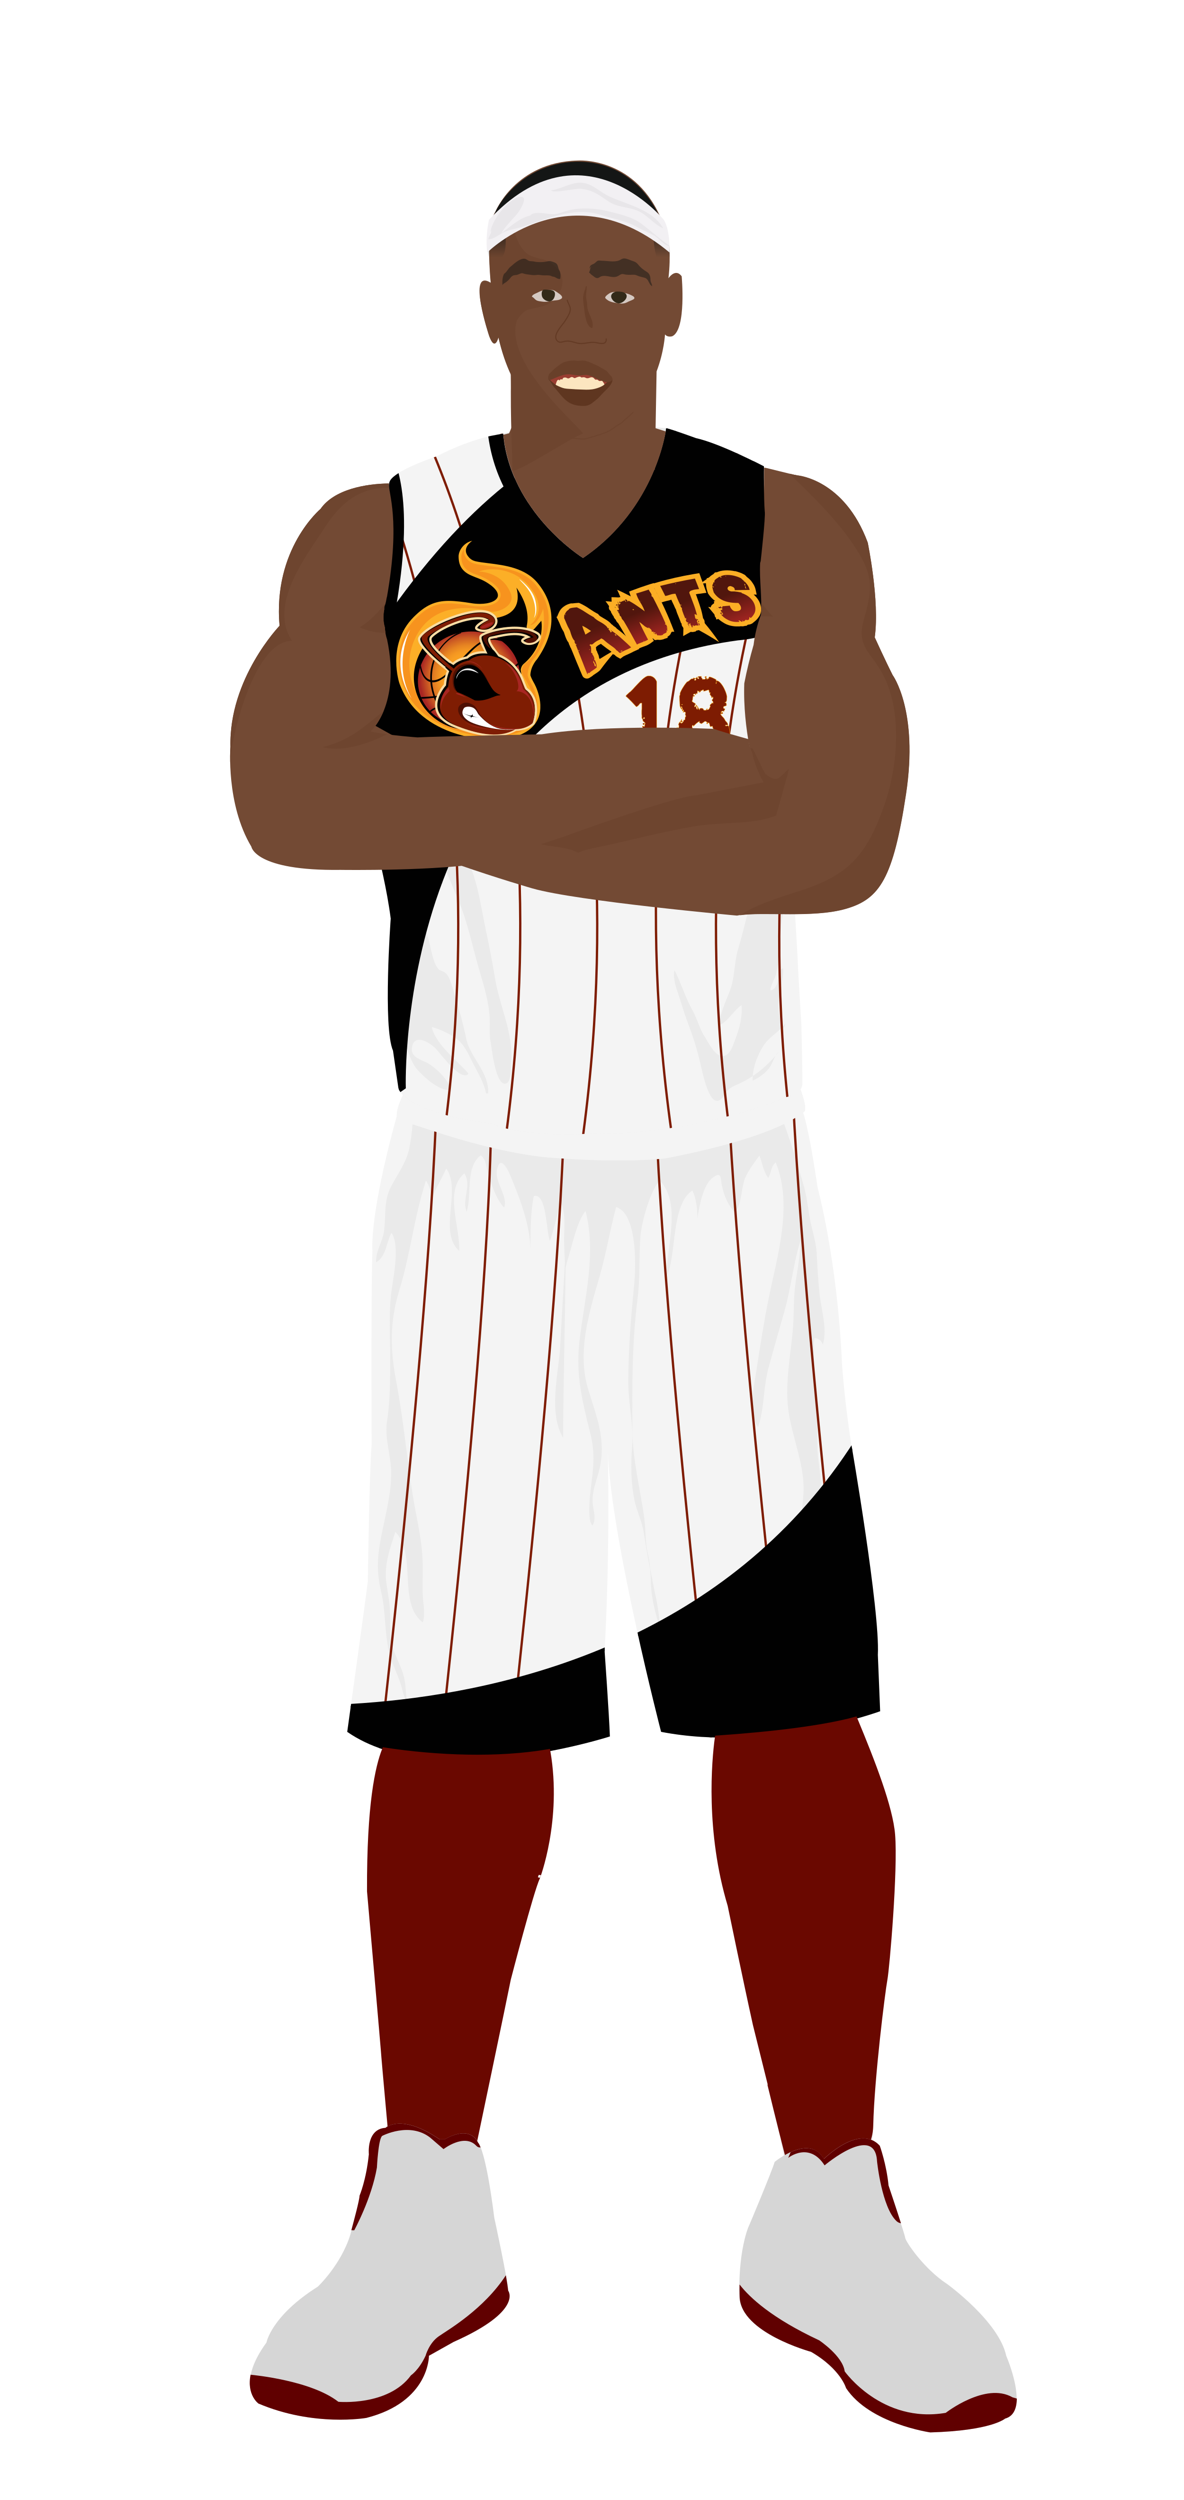 			<svg id="s5a53d298879c9" xmlns="http://www.w3.org/2000/svg" xmlns:xlink="http://www.w3.org/1999/xlink" x="0px" y="0px" width="1029.1px" height="2172px" viewBox="0 0 1029.1 2172">
			
			<defs>
				<style type="text/css"><![CDATA[
								
									#s5a53d298879c9 .headband .base{fill:#F2F0F3;}
					#s5a53d298879c9 .headband .shadow{fill:#e8e6e9;}
					#s5a53d298879c9 .skin{fill:#734a34;}
					#s5a53d298879c9 .skin.shadow{fill:#6e452f;}
					#s5a53d298879c9 .arms .wrap {fill:#000000;stroke-width:4;stroke:#000000}
					#s5a53d298879c9 .legs .wrap {fill:#6a0800;stroke-width:4;stroke:#6a0800}
					#s5a53d298879c9 .legs .socks {fill:#F2F0F3;stroke-width:3;stroke:#F2F0F3}
					#s5a53d298879c9 .shoes .base{fill:#d6d6d6;}
					#s5a53d298879c9 .shoes .sole{fill:#600000;}
								#s5a53d298879c9 .waist-base .uniform{fill:#e5e5e5;}
				]]></style>
			</defs>
			
			<defs><style type="text/css"><![CDATA[
#s5a53d298879c9 .uniform{fill:#f4f4f4;}
#s5a53d298879c9 .uniform.shadow{fill:#eaeaea;}
#s5a53d298879c9 .uniform-pattern .pattern-1{fill:#010101;stroke:#010101;stroke-width:3}
#s5a53d298879c9 .uniform-pattern .pattern-2{fill:#010101}
#s5a53d298879c9 .uniform-pattern .pattern-3{fill:#f4f4f4}
#s5a53d298879c9 .uniform-pattern .lines path{fill:none;stroke:#7E1C02;stroke-width:2}
#s5a53d298879c9 .uniform-pattern .identifiers .number path{ fill:#7E1C02;stroke:#FBAE26;stroke-width:3}
]]></style></defs>
<g class="uniform uniform-base"><g class="jersey jersey-base"><path class="uniform" d="M324.6,723.6c5.6,24.6,11.8,49.4,15,74.4c0,0-6.9,94.4,2,114.8l4.6,31.9c0,0,0.9,21.2,82.3,31.8c0,0,19.5,12.4,96.4,8c0,0,38,2.7,106.2-14.2c0,0,38-9.7,50.4-16.8c0,0,15.9-1.8,15.9-12.4c0-10.6-0.2-23.7-0.9-51.5c0,0-2.7-42.5-3.3-58.4c0,0-3.8-66.1-4.6-78.5c0,0,8.8-61,9.7-84c0,0,0-29.2,2.7-52.2c0,0-31-101.7-31.9-129.2c0,0-6.4-60.2-5.1-82.1c0,0-37.8-19.9-59.1-24.6c0,0-21.9-8-25.9-8.6c0,0-8,69-72.3,112.8c0,0-63.3-39.2-69.4-108.2c0,0-24.8,2.7-57.9,19.9c0,0-34.1,11.1-40.3,20.8c-6.2,9.7,15,39.8-19.5,169c0,0.1,0,0.2,0,0.3c-1.4,11.4-2.8,22.8-4.4,34.2c-1.8,12.6-6.1,26.6-5.9,39.2c0.1,8.7,6.8,32.3,14.3,56.9"/><path class="uniform shadow" d="M323.6,716.8c7.7,25.1,16.4,51.1,20.1,63.2c5.9,19.1,7.8,36,7.8,56.5c0,13.7-3.5,25.5-6.7,38.5c-1.8,7.5-4.8,23.2-0.1,30c1.5-4.8,3.2-9.7,4.8-14.4c2,11.6,5.2,29.3,13.3,38.7c4.7,5.4,21.2,20.9,29.2,16.7c-3.4-8.5-9.9-15-17.2-20.5c-6.8-5.1-18.4-5.7-16.7-15.8c2.1-12.8,16.7-3.4,21.7,2.4c4,4.6,21.5,28.1,27.4,20.6c-9.6-11.3-28.8-25.5-31.9-40.5c6.6,1.6,17.7,6.8,23,11.4c6.1,5.3,9.3,13.2,12.9,20.2c3.9,7.7,9.9,17.5,11.2,26c0.4,0,1.4,0.1,1.9,0.1c1-18.7-15.7-31-19.1-47.7c-2.6-12.6-6.2-25.7-10-37.8c-1.6-5.3-3.7-14.9-7.6-18.8c-1.8-1.9-5.1-2.1-6.5-3.7c-4.8-5.3-6.5-18.1-8.3-24.8c-2.7-9.9-7.8-17.5-12.8-26.5c-10.3-18.7-17.7-45.6-15.7-67c2,1.6,4,3,6.4,3.4c0.1-2.9,0.5-5.9,1.2-8.7c3.6,7.3,8.8,14.4,12.9,21.6c6.9,12.2,4,30.2,12.6,40.8c1.2-4.7,2.7-11.5,7.7-13.3c0.2-4.9-0.4-10.4,0.6-14.9c4.5,9.2,8.2,19.2,12.3,28.7c8.4,19.5,12.2,39.5,18.1,59.8c4.3,14.9,9.3,30.2,9.6,45.8c0.1,6.3-0.5,12.5,0.8,18.7c0.9,4.7,4.2,38.4,13.3,35.8c4.6-1.3,4-13.6,4.3-17.2c2.6-26.3-9.5-48.4-13.7-73.5c-2.4-14.6-5.1-28.3-8.2-43c-4.7-22.2-7.3-45.6-18.4-65.5c-4-7.1-7-14.6-11.3-21c-5.4-8-10.6-16.2-14.1-25.7c-2.5-7-3.7-14.9-7.2-21.5c-3.2-6-8.6-10.3-11.2-16.9c-1.5-3.9-2.1-8-3.2-12c-2.8-10.5-8.7-21.2-10.2-31.8c-1.6-11.3,5.4-30.4-0.5-39.6c-0.1,5.7-3.1,11-3.4,16.8c-0.3,4-0.8,7.9-1.2,11.9c-1.6,18.5,8.7,40.8,3.2,58.1c-3.4-4-2.9-12.3-3.9-17c-3-15.1-6.7-28.3-14.3-42.2c4.7,11.9,4.8,27.3,4.9,40c0,9-2.3,17.2-2,26.3c0.3,8.8,2.9,17.1,3.9,25.7c-6.4-5.9-11.3,20.1-9,30.3"/><path class="uniform shadow" d="M660.1,650c0.5-11.7-0.1-23.1,2.5-34.4c1.1-4.9,2-9.6,2.1-14.6c0.2-7.3-0.3-15.1,0.1-22.2c8.2,10.1,11.9,22.7,19.1,33.2c1.6-4.2,0.5-10.4,0.7-15.1c7.3,7,11,25.7,11.9,35.4c1.5,16.6-4.4,33.9-8.1,49.9c-2.7,11.9-3.5,24.1-5.2,36.1c-2.2,15.5-7.6,30.4-6.5,46.5c7.1-1.3,7.5,10.2,6.6,14.9c-2.5,13.6-5.1,23.4-4.7,37.4c0.3,10.3-2.1,18.9-4,28.8c-0.8,4.1-5.6,11.5-4.9,14.6c9.6-2.8,4.5-17.3,10.9-19.4c0.7,10.5-3.3,18.2-3.9,28.2c-0.5,8.7,1.1,16.9,2.1,25.4c2.1-1,3.5-3.2,3.7-5.5c-5.7,7.8-14.4,11.6-19.5,20.1c-5.2,8.6-9.2,19.4-8.8,29.5c5.8-2.7,12.5-7.4,15.7-13.1c2.9-5,2.9-8.3,7.4-12.3c-9.7,11.7-19.8,20.7-33.3,27.3c-4.8,2.3-8.8,3.3-12.4,7.4c-2.2,2.5-4.3,9-9.2,8.1c-7.2-1.3-11.9-24.9-13.5-31.6c-2.9-12.9-6.6-24.2-11.2-36.4c-3.2-8.5-5.7-17.4-8.6-26c-2-5.8-4.4-13.7-2.8-19.3c5.8,11.3,9.2,23.4,15.5,34.6c4.3,7.7,6.1,16.1,10.9,23.4c3.2,5,8.4,16.2,15,16.5c7.1,0.3,9.7-10.3,11.7-15.5c3.6-9.2,5.9-18.7,5.1-28.7c-6.7,4.3-12.6,15.5-20,17.6c1.4-10,5.9-20,9.7-29.6c4.6-11.7,3.7-24.4,7.3-36.6c6.2-20.7,10.5-42.1,16.7-62.9c6.9-23.3,15.6-61.2,6.3-85.4c-5.1,4.4-4.9,13.3-6.2,19.6c-1.6,7.6-3.8,15.4-7,22.5c-4.8,10.7-11.6,15.3-23.7,17.1c-0.4-6.1,2.7-12,3.3-18.1c0.4-3.8-0.8-8.1-0.1-11.8c1.1-5.7,4.9-10.4,6-16c0.7-3.1,0.6-6.1,1.5-9c4.1,2.4,8.3,7.5,10,12.1c2.3-10.1,5.6-20.2,8.4-30.1c1.6-5.6,2.2-11.3,5.3-16.6"/><path class="uniform shadow" d="M424.4,379.2c11.1,80.6,82.8,112.2,82.8,112.2c80.8-47.9,81-116.6,81-116.6l-9-2.8c0,0-8,69-72.3,112.8c0,0-63.3-39.2-69.4-108.2l-11.5,2.2C425.4,378.9,424.9,379,424.4,379.2z"/><path class="uniform shadow" d="M506.8,484.8C571.2,441,579.2,372,579.2,372c-88.3-7.5-141.8,4.6-141.8,4.6C443.6,445.6,506.8,484.8,506.8,484.8z"/><path class="uniform shadow" d="M346.4,411c-3.3,2.1-5.9,4.2-7.2,6.3c-6.2,9.7,15,39.8-19.5,169c0,0.1,0,0.2,0,0.3c-1.4,11.4-2.8,22.8-4.4,34.2c-1.7,12.3-5.9,25.9-5.9,38.3C358.9,511.6,354,440.6,346.4,411z"/><path class="uniform shadow" d="M664.1,405.1c0,0-3.6-1.9-9.1-4.6c-2.9,33-6,131.5,45.4,222.1c0.2-2.1,0.4-4.2,0.6-6.3c0,0-31-101.7-31.9-129.2C669.2,487.2,662.8,427,664.1,405.1z"/></g><g class="waist waist-base"><path class="uniform shadow" d="M681.6,953.4c-12.4,7.1-50.4,16.8-50.4,16.8C563,987.1,525,984.4,525,984.4c-77,4.4-96.4-8-96.4-8c-52.5-6.8-71.5-18.1-78.3-25.2c-8.3,17.5-4.6,21.2-4.6,21.2c2,0.7,30.5,10,30.5,10c63.7,21.2,101.5,23.2,101.5,23.2c65.7,5.3,100.9,0.7,100.9,0.7c102.8-19.9,120.8-41.1,120.8-41.1c1.3-3.2-0.9-11.1-3.6-18.6C691.5,952.3,681.6,953.4,681.6,953.4z"/></g><g class="shorts shorts-base"><path class="uniform" d="M763,1437.6c2-38.5-23.2-183.8-23.2-183.8c-6-37.8-8-69.7-8-69.7c-4-89.6-21.2-152.6-21.2-152.6c-5.9-39.9-10-57.4-12.6-65.1c-5.6,4.8-31.3,22.8-119.5,39.9c0,0-35.2,4.6-100.9-0.7c0,0-37.8-2-101.5-23.2c0,0-28.5-9.3-30.5-10c0,0-0.6-0.7-0.8-2.7c-24.2,87.8-21.1,116.8-21.1,116.8c-1.3,31.2-0.7,168.5-0.7,168.5c-2,24.5-3.3,118.8-3.3,118.8c-2,16.6-17.9,130.7-17.9,130.7c76.3,53.1,228.3,4,228.3,4c-0.7-19.2-4.6-74.3-4.6-74.3c4.4-80.5,3.3-151.7,2.8-172.8c3,75.8,46.3,243.1,46.3,243.1c92.9,17.9,190.4-17.9,190.4-17.9L763,1437.6z"/><path class="uniform shadow" d="M715.2,1168.2c4.1-13.7-1.4-30.5-2.9-44.3c-1.2-11.6-1.8-22.4-2.4-34.2c-0.6-12.1-4.5-21.5-6.4-33.5c-1.5-9.1-2.6-18.2-5.1-26.8c-5-17.4-10.4-35.5-16.9-53.1c-16.5,8-47.3,19.1-103,29.9c0,0-35.2,4.6-100.9-0.7c0,0-37.8-2-101.5-23.2c0,0-9.2-3-17.6-5.7c-0.3,7.2-1.7,15.1-2.6,20.1c-2.2,12.5-10.4,23.3-16.1,34.3c-6.5,12.4-4.2,25-6,38.4c-1.2,9.2-7.4,17.7-6.9,27.2c8.8-5.1,8.8-17,13.3-25.6c7.6,10.5,1.7,38.1,0,51.1c-2.4,18-1.1,36.9-1.1,55.1c0,19.4,0.2,38.8-2.7,57.5c-2.3,15,3.6,30.2,3.6,45.1c0,16.5-3.8,31.3-7.1,47.3c-4.3,20.4-6.6,34.8-1.7,55.2c4.2,17.6,2.8,35.7,7.1,53.2c2.2,9.1,6.4,17.2,9.5,26c1.9,5.3,2.6,12.4,6,16.7c-1.5-9.3-0.8-17-4.1-26.1c-2.4-6.6-5.5-12.8-7.9-19.4c-3.4-9.5-2.7-18.5-2.7-28.8c0-10.9-1.9-18.6-3.3-28.9c-2.1-15.5,3-29.1,7.8-44.2c19.1,19.4,1.8,62.2,23.9,78.6c2.4-7.4,0.2-16.5-0.1-24.3c-0.3-8.9,0.2-17.8,0-26.6c-0.4-20.7-5.4-39.3-8.6-59.4c-5.3-32.8-8.1-66-14.4-98.9c-5.3-27.9-5.8-51.7,2.6-79.1c9.7-31.6,13-64,23.2-95.4c3.2,4.1,4.8,10.7,4.6,16.9c3.5-9.7,8.5-17.5,13.1-27.5c13.5,19.3-7.3,54.8,11.2,71.6c1.1-20.5-13.4-52.2,4.5-67.4c6.8,10.8-2.5,22.6,2,33.3c4.8-14.6-1.5-38.4,12.2-48.9c4.8,3.1,4.7,10.4,6.4,15.7c2.8,8.9,7,22.5,14,29.7c3.6-9.9-8.2-21.9-6.3-32.4c2.4-13.2,8.4-3.2,11.5,4.2c8.5,20.1,17.6,44,17.7,65.9c0-16.7-0.2-31.5,2.8-47.7c11.5-3.3,10.7,31.4,14.1,39c3.8-10.8,5.8-22.3,9.8-33c4,9.3,2.5,21.4,2.5,31.5c0,6.7,0.4,13.5,0.7,20.3c-1.3,23.1-4.3,75-4.3,75.5c-1.8,23-9.9,55.6,2.8,76.7c-0.3-22.2,1.7-107.6,2.1-147.6c0.6-2.8,1.3-5.7,2.2-8.5c3.7-11.9,7.6-31.5,15.1-41c9.8,37.4-1.1,76.6-5.3,113.5c-3.3,29.4,2.6,52.1,9.5,79.8c4.6,18.4,2.4,31.5,0.2,49.5c-0.7,5.8-2.9,27.2,1.8,30.5c3.6-7.2,0.3-13.3,0-20c-0.6-10.5,3.7-19.5,6-29.4c5.8-25-2.4-44.7-9.8-68.7c-10-32.7,0.8-67,10-98.9c5.7-19.8,9-40.2,14.2-59.7c18.2,5.5,17.3,50.3,15.8,66.1c-2.8,28.8-5.2,57-5.2,86c0,19.4,4.9,37.3,3.3,56.4c-1.2,14.8-1,31.3,2,45.9c2,9.8,6.7,18.8,8.2,28.7c1.6,10.7,3.5,21.2,5.5,31.6c0.2,2.5,0.5,6,0.5,7.5c0.1,15.5,3.4,29.3,8.1,43.7c0.9,7,2.5,16.3,4.3,22.8c3.8,14.2,9.1,27.1,19.3,36.3c4.3,3.8,12.5,12.3,16.4,1.6c-8.8-10.1-20.3-15.8-27-27.4c-5-8.8-8.1-18.5-11.4-28.1c-0.3-0.8-0.9-3.1-1.3-4.8c-1.1-9.2-1.9-18.5-4-27.5c-1.6-7.2-3.5-17.6-4.9-25.1c-0.4-4.3-1.1-8.6-2.1-13c-2.4-10.4-1.6-20-3-30.4c-3.5-25.4-10.1-50.1-10.3-76.2c-0.3-38.4-0.4-76.3,4.4-114.1c2.4-18.4,1.1-36.7,2.6-54.8c1-12.4,8.4-39.1,16.7-48.4c19.5,20.3,5.4,57.7,6.4,82.5c8.4-18.6,3.4-61.4,22-73.7c3.1,6.4,4.5,15.5,4.3,24.4c2.2-14,5.7-30,13.5-35.6c7.9-5.7,6.3-0.1,8,7.6c1.8,8.2,5,16.3,11.1,22.4c6.3-6.2,5.4-22.1,9.3-30.5c3-6.4,8.3-13.6,12.1-18.6c2.1,5.6,3.9,15.1,7.7,19.4c2.8-5.1,2.2-9.9,6.4-13.5c15.2,37.2,1.4,81.1-6.2,118.7c-4.1,20.3-7.3,40.9-10.4,61.1c-2.2,14.3-7.4,37.3,1.3,50.2c5.7-16.8,4.4-34.9,9.2-52c4.4-15.9,8.6-31,13.2-46.9c6-20.5,8.2-42.7,14.2-62.5c0.3,13.6-3.1,26.9-4.6,40.5c-1.3,12.5-0.7,25-1.9,37.5c-2,21.2-6.4,44.7-4.1,66c2.9,26.5,16.2,51.9,13.1,79.4c-3.6,32.2,6.9,61.6,5.1,93.5c-0.8,14.3-6.5,30.6,1,43.9c11.2-8.4,4.8-28.4,4.5-40c-0.3-11.6,0.9-23.3,0.9-35c0-10.9,0-21.7,0-32.6c0-14.4,3.1-27.8,3.6-42c0.4-11.4-2.7-22.4-2.7-33.9c0-8.4,0-16.8,0-25.2c0-22.3-4.5-46.3-2.5-68.1C711.6,1162.6,714.2,1164.9,715.2,1168.2z"/></g></g><g class="mask-shorts"><g><defs><path id="s5a53d298879c9-shorts-clip-path-def" d="M763,1437.6c2-38.5-23.2-183.8-23.2-183.8c-6-37.8-8-69.7-8-69.7c-4-89.6-21.2-152.6-21.2-152.6c-5.9-39.9-10-57.4-12.6-65.1c-5.6,4.8-31.3,22.8-119.5,39.9c0,0-35.2,4.6-100.9-0.7c0,0-37.8-2-101.5-23.2c0,0-28.5-9.3-30.5-10c0,0-0.6-0.7-0.8-2.7c-24.2,87.8-21.1,116.8-21.1,116.8c-1.3,31.2-0.7,168.5-0.7,168.5c-2,24.5-3.3,118.8-3.3,118.8c-2,16.6-17.9,130.7-17.9,130.7c76.3,53.1,228.3,4,228.3,4c-0.7-19.2-4.6-74.3-4.6-74.3c4.4-80.5,3.3-151.7,2.8-172.8c3,75.8,46.3,243.1,46.3,243.1c92.9,17.9,190.4-17.9,190.4-17.9L763,1437.6z"/></defs><clipPath id="s5a53d298879c9-shorts-clip-path"><use xlink:href="#s5a53d298879c9-shorts-clip-path-def" overflow="visible"/></clipPath></g></g><g class="mask-jersey"><g><defs><path id="s5a53d298879c9-jersey-clip-path-def" d="M324.6,723.6c5.6,24.6,11.8,49.4,15,74.4c0,0-6.9,94.4,2,114.8l4.6,31.9c0,0,0.9,21.2,82.3,31.8c0,0,19.5,12.4,96.4,8c0,0,38,2.7,106.2-14.2c0,0,38-9.7,50.4-16.8c0,0,15.9-1.8,15.9-12.4c0-10.6-0.2-23.7-0.9-51.5c0,0-2.7-42.5-3.3-58.4c0,0-3.8-66.1-4.6-78.5c0,0,8.8-61,9.7-84c0,0,0-29.2,2.7-52.2c0,0-31-101.7-31.9-129.2c0,0-6.4-60.2-5.1-82.1c0,0-37.8-19.9-59.1-24.6c0,0-21.9-8-25.9-8.6c0,0-8,69-72.3,112.8c0,0-63.3-39.2-69.4-108.2c0,0-24.8,2.7-57.9,19.9c0,0-34.1,11.1-40.3,20.8c-6.2,9.7,15,39.8-19.5,169c0,0.1,0,0.2,0,0.3c-1.4,11.4-2.8,22.8-4.4,34.2c-1.8,12.6-6.1,26.6-5.9,39.2c0.1,8.7,6.8,32.3,14.3,56.9"/></defs><clipPath id="s5a53d298879c9-jersey-clip-path"><use xlink:href="#s5a53d298879c9-jersey-clip-path-def" overflow="visible"/></clipPath></g><g><defs><path id="s5a53d298879c9-waist-clip-path-def" d="M681.6,953.4c-12.4,7.1-50.4,16.8-50.4,16.8C563,987.1,525,984.4,525,984.4c-77,4.4-96.4-8-96.4-8 c-52.5-6.8-71.5-18.1-78.3-25.2c-8.3,17.5-4.6,21.2-4.6,21.2c2,0.7,30.5,10,30.5,10c63.7,21.2,101.5,23.2,101.5,23.2 c65.7,5.3,100.9,0.7,100.9,0.7c102.8-19.9,120.8-41.1,120.8-41.1c1.3-3.2-0.9-11.1-3.6-18.6 C691.5,952.3,681.6,953.4,681.6,953.4z"/></defs><clipPath id="s5a53d298879c9-waist-clip-path"><use xlink:href="#s5a53d298879c9-waist-clip-path-def"  overflow="visible"/></clipPath></g></g><g class="uniform-pattern">
	<g class="jersey" clip-path="url(#s5a53d298879c9-jersey-clip-path)">
		<g class="lines">
			<path fill="none" stroke-miterlimit="10" d="M301.8,350c0,0,150.9,261.9,75.3,693.8
				c-0.3,1.9-0.7,3.7-1,5.6"/>
			<path fill="none" stroke-miterlimit="10" d="M355.7,349.5c0,0,150.9,261.9,75.3,693.8
				c-0.3,1.9-0.7,3.7-1,5.6"/>
			<path fill="none" stroke-miterlimit="10" d="M422.6,350c0,0,150.9,261.9,75.3,693.8
				c-0.3,1.9-0.7,3.7-1,5.6"/>
			<path fill="none" stroke-miterlimit="10" d="M666.6,338.3c0,0-150.9,261.9-75.3,693.8
				c0.3,1.9,0.7,3.7,1,5.6"/>
			<path fill="none" stroke-miterlimit="10" d="M718.8,350c0,0-150.9,261.9-75.3,693.8
				c0.3,1.9,0.7,3.7,1,5.6"/>
			<path fill="none" stroke-miterlimit="10" d="M773.8,361.1c0,0-150.9,261.9-75.3,693.8
				c0.3,1.9,0.7,3.7,1,5.6"/>
		</g>
		<path class="pattern-1" stroke-miterlimit="10" d="M351.2,944.7c0,0-10.8-349.4,290.1-389.9
			c0,0,96.9-5.8,100.9-94.5s-382-356.7-636,653.7L351.2,944.7z"/>
		<path class="pattern-2" fill="#010101" d="M346.4,411c-3.3,2.1-5.9,4.2-7.2,6.3c-6.2,9.7,15,39.8-19.5,169c0,0.1,0,0.2,0,0.3
			c-1.4,11.4-2.8,22.8-4.4,34.2c-1.7,12.3-5.9,25.9-5.9,38.3C358.9,511.6,354,440.6,346.4,411z"/>
		<path class="pattern-2" fill="#010101" d="M664.1,405.1c0,0-3.6-1.9-9.1-4.6c-2.9,33-6,131.5,45.4,222.1c0.2-2.1,0.4-4.2,0.6-6.3
			c0,0-31-101.7-31.9-129.2C669.2,487.2,662.8,427,664.1,405.1z"/>
	</g>
	<g class="waists">
		<path class="pattern-3" stroke-miterlimit="10" d="M681.6,953.4
			c-12.4,7.1-50.4,16.8-50.4,16.8C563,987.1,525,984.4,525,984.4c-77,4.4-96.4-8-96.4-8c-52.5-6.8-71.5-18.1-78.3-25.2
			c-8.3,17.5-4.6,21.2-4.6,21.2c2,0.7,30.5,10,30.5,10c63.7,21.2,101.5,23.2,101.5,23.2c65.7,5.3,100.9,0.7,100.9,0.7
			c102.8-19.9,120.8-41.1,120.8-41.1c1.3-3.2-0.9-11.1-3.6-18.6C691.5,952.3,681.6,953.4,681.6,953.4z"/>
	</g>
	<g class="identifiers" clip-path="url(#s5a53d298879c9-jersey-clip-path)">
		<svg x="540px" y="-390px" xmlns="http://www.w3.org/2000/svg" xmlns:xlink="http://www.w3.org/1999/xlink" viewBox="0 0 1350 85.5"><g class="number"><g transform="scale(0.14) translate(0, 0)"><path transform="translate(0,0) rotate(180) scale(-1, 1)" d="M191,329C190,326 189,324 188,321C187,318 184,317 179,317C176,321 175,325 175,329M167,110C168,113 168,114 169,114C170,114 170,113 171,110C171,107 171,104 171,101C171,100 171,99 171,98C170,97 170,96 170,95C169,94 169,94 169,93C168,93 167,96 167,101M167,85C167,86 168,87 169,87C170,87 171,85 171,81C170,79 169,78 169,78C168,78 167,80 167,85M167,492C166,493 164,493 162,493C158,493 155,492 152,489C149,486 147,482 144,479C141,475 137,472 134,469C131,466 127,464 122,463C117,468 110,476 101,486C92,496 82,506 73,515C62,526 50,538 37,549C37,551 39,554 42,558C45,561 49,565 54,569C58,573 62,577 67,581C72,584 75,587 77,589C88,600 101,613 114,628C127,642 140,656 153,669C166,682 178,693 191,702C203,711 214,715 224,715C241,715 254,710 265,701C276,692 284,680 289,667l0,-667l-106,0C182,1 181,4 180,9C178,14 176,16 174,16C172,16 171,13 171,8C168,9 166,12 166,16C166,21 169,23 174,23C177,23 180,22 183,20C183,25 182,28 181,29C179,30 177,30 175,30C172,30 170,31 169,32C167,33 166,36 166,41C166,50 169,57 174,62C179,67 182,73 183,81C183,86 183,92 184,100C184,107 185,115 186,123C187,130 187,137 188,144C189,150 190,155 191,158C190,165 187,173 182,182C177,191 174,195 171,195C171,202 173,206 177,207C181,208 183,211 183,216C183,221 181,223 177,223C172,222 170,224 170,228C170,232 172,239 176,249C179,258 183,265 187,268C184,273 181,279 178,285C175,291 172,298 171,305C176,305 179,305 181,304C182,303 184,302 186,302C189,302 190,306 191,314C192,321 193,326 195,329C190,336 185,340 181,343C177,346 175,349 175,353C175,361 172,367 167,370C167,378 167,385 167,392C166,399 166,405 166,411C166,424 166,436 167,449C167,461 167,475 167,492M187,378C182,374 180,371 180,369C180,366 182,365 185,365C188,365 190,367 190,370C190,371 189,374 187,378M236,20C236,19 236,18 236,17C235,16 235,15 235,14C235,12 236,11 239,11C243,11 245,13 245,18C245,22 244,24 241,24C240,24 239,23 240,22C240,21 239,20 237,20z" /><path transform="translate(401,0) rotate(180) scale(-1, 1)" d="M305,329C303,326 301,324 298,324C295,324 294,326 294,329C294,331 295,332 297,332C298,332 301,331 305,329M45,207C45,209 46,210 48,210C50,210 52,210 53,211C53,209 52,208 50,208C48,208 46,208 45,207M362,182C362,184 363,185 366,185C369,185 370,184 370,182C369,181 368,181 367,180C366,179 365,179 364,179C363,179 362,180 362,182M57,178C59,177 60,175 60,174C60,173 60,171 59,170C58,169 58,167 57,166C55,167 54,168 54,169C54,170 54,172 55,174C56,175 56,177 57,178M86,105C89,104 90,102 90,99C89,96 89,92 90,89C85,89 82,92 82,97C82,100 83,103 86,105M114,64C114,66 115,67 117,67C119,67 121,67 122,68C122,66 121,65 119,65C117,65 115,65 114,64M167,20C167,22 168,23 170,23C172,23 174,23 175,24C175,22 174,21 172,21C170,20 168,20 167,20M216,707C218,706 219,703 219,699C218,695 221,692 228,691C231,692 232,693 232,695C232,696 231,698 228,700C225,702 224,704 224,706C224,709 228,711 236,711C243,711 249,711 252,711C251,710 251,708 251,706C251,701 253,697 256,696C259,695 260,691 260,686C266,687 272,687 277,687C282,687 285,690 285,697C285,700 284,701 283,702C281,702 279,702 277,703C279,707 284,710 293,711C291,709 290,707 290,705C290,702 291,699 293,696C294,693 296,689 297,686C298,686 300,688 302,691C303,694 305,696 306,696C307,696 308,694 309,691C312,692 313,695 312,698C311,701 313,704 317,707C321,706 326,705 333,703C339,700 345,698 351,695C357,692 362,690 367,687C371,684 373,682 373,681C373,680 373,679 372,678C371,677 371,675 370,674C372,675 374,675 377,675C385,675 393,671 402,662C411,653 419,643 427,630C435,617 442,602 448,587C454,572 458,557 460,544C459,541 459,538 459,533C459,528 459,523 458,518C457,513 456,508 454,505C451,501 448,499 443,499C444,496 445,495 446,496C447,496 449,496 450,496C451,495 453,494 454,491C455,488 456,483 456,475C453,471 448,469 441,468C434,467 431,463 431,457C431,450 435,447 443,447C443,441 442,437 439,435C436,432 435,428 435,422C434,426 431,428 426,428C423,428 420,427 417,426C414,424 412,421 411,418C412,417 413,416 414,415C415,414 415,412 415,410C416,410 417,411 417,412C417,413 417,415 416,416C415,417 415,419 415,422C417,421 419,420 421,418C423,415 425,414 427,414C427,408 423,405 414,405C413,405 412,405 411,406C410,406 408,406 407,406C412,395 419,386 428,378C436,370 442,360 447,349C452,344 456,340 460,335C464,330 467,324 468,316C465,314 462,313 461,313C460,313 458,313 457,314C456,315 454,315 453,315C451,315 449,314 447,312C447,309 449,307 454,307C456,307 458,307 461,308C463,309 465,309 467,309C471,309 474,305 477,296C479,287 481,278 482,268C483,257 483,248 484,240C484,231 484,227 484,228C484,221 483,216 480,213C477,210 474,203 472,194C474,195 475,196 475,198C475,199 475,201 476,203C479,200 480,198 480,196C480,191 477,188 470,185C463,182 459,180 456,178C457,175 458,171 459,167C459,162 461,159 464,158C463,156 460,153 455,150C450,146 447,144 446,144C446,142 447,140 449,138C450,136 451,134 451,133C451,132 450,131 449,131C447,130 445,130 444,129C442,128 440,127 439,126C437,125 436,122 436,118C436,115 437,111 438,108C439,104 439,100 439,96C439,91 438,86 435,81C433,82 430,83 427,84C424,85 422,87 422,90C422,91 422,91 423,92C423,92 423,92 423,93C418,91 415,87 415,81C415,79 416,78 417,78C418,78 420,79 421,80C422,81 424,81 427,81C423,77 421,74 421,73C421,72 422,70 423,69C424,68 425,66 425,65C425,64 424,63 423,60C420,63 417,67 415,70C412,73 410,77 407,81C405,80 404,78 404,76C403,73 403,71 403,69C402,66 402,64 401,62C400,60 398,59 395,59C394,59 392,59 391,60C391,50 389,42 385,36C381,29 375,26 368,26C363,27 360,27 357,28C350,29 346,31 346,33C346,36 347,38 348,39C349,40 350,41 350,44C343,44 338,43 336,40C333,37 329,35 324,35C321,35 318,35 317,36C315,36 314,35 314,33C314,31 314,29 313,28C312,28 311,29 310,30C309,31 307,32 305,32l-12,-12C291,20 290,21 290,23C290,25 290,27 289,28C286,26 283,24 282,21C281,18 279,14 277,11C274,12 273,13 273,16C273,19 273,21 273,24C270,21 267,17 264,11C262,12 261,13 261,14C261,15 262,17 263,19C264,21 264,23 264,24C261,24 258,23 257,22C255,20 252,19 249,19C244,19 241,21 241,25C241,26 241,27 242,28C243,29 243,30 243,31C243,32 242,34 240,36C235,33 230,32 224,32C216,32 208,34 201,38C193,41 185,43 177,43C172,43 168,42 163,40C164,41 164,43 164,45C164,50 162,52 157,52C152,51 150,53 150,58C150,61 150,63 151,64C149,63 147,62 146,61C144,60 141,60 138,60C138,64 137,67 136,69C135,70 134,73 134,76C120,81 111,89 106,100C101,110 97,121 94,133C91,133 90,132 90,129C86,134 83,140 81,147C78,153 73,157 65,158C62,156 61,154 60,153C59,151 57,150 53,150C56,153 57,157 58,161C59,164 62,166 69,166C65,169 63,174 63,179C63,182 63,184 64,187C64,189 64,191 64,194C64,200 62,204 57,207C62,210 65,216 65,224C65,225 64,226 62,226C60,226 58,225 55,224C52,222 50,220 49,219C46,220 44,225 44,232C44,237 44,242 45,247C45,252 45,256 45,259C49,258 51,257 52,257C53,257 54,257 55,258C56,258 57,258 58,258C59,258 60,257 61,255C64,257 66,260 67,265C67,269 68,273 69,276C64,276 61,274 60,271C59,268 58,264 57,259C52,260 49,264 49,271C49,275 50,279 51,284C52,289 53,293 53,296C56,295 58,293 57,290C56,286 58,284 61,284C62,287 64,290 66,294C68,298 69,302 69,306C69,309 68,312 65,316C66,327 70,335 76,340C82,345 87,352 90,361C92,360 93,359 93,358C93,357 93,355 92,354C91,352 90,350 90,349C90,347 91,346 94,346C97,346 98,345 98,344C98,341 96,340 93,340C92,340 90,340 88,341C86,341 84,341 82,341C79,341 77,340 77,337C77,334 78,333 79,333C80,333 81,334 82,335C83,336 84,336 85,336C86,336 86,334 86,329C91,329 95,332 100,338C105,343 107,348 107,351C107,352 107,352 107,352C106,352 106,352 106,353C107,355 108,356 109,356C110,356 112,356 113,356C114,356 116,357 117,358C118,359 118,361 118,364C118,369 119,374 120,378C121,382 123,385 126,386C122,392 120,397 120,400C120,401 120,403 121,406C121,408 121,411 122,414C121,419 119,421 115,421C114,421 112,421 110,420C107,419 105,418 102,418C106,424 108,428 108,429C108,430 107,433 106,438C103,437 102,435 102,434C102,433 103,432 104,431C105,430 106,430 106,429C106,428 105,427 104,427C102,427 100,428 98,430C95,431 94,433 94,434C97,433 98,436 98,442C98,448 97,451 95,451C92,451 91,450 91,448C91,447 92,445 93,444C94,443 94,441 94,438C83,449 76,464 75,485C74,505 73,526 73,548C73,552 74,555 76,558C77,560 78,563 78,567C78,568 78,569 78,570C77,571 77,572 77,573C84,591 93,608 103,623C112,638 123,653 134,666C142,668 150,673 158,681C165,688 172,692 179,692C180,692 180,692 181,692C182,691 182,691 183,691C185,691 186,692 186,694C186,696 186,698 187,699C192,696 197,695 200,695C207,695 213,699 216,707M94,455C94,459 94,461 93,462C92,463 90,463 86,463C86,458 86,456 87,456C87,455 89,455 94,455M195,686C195,682 195,680 196,679C197,678 199,678 203,678C204,681 205,682 208,682C208,687 208,689 207,690C206,691 204,691 199,691C199,688 198,686 195,686M378,666C377,665 375,665 373,665C371,665 370,664 370,662C371,663 373,663 375,663C377,663 378,664 378,666M374,654C374,656 373,657 372,657C371,657 370,656 370,654C370,652 371,651 372,651C372,651 373,652 374,654M297,438C302,438 306,439 309,441C312,443 314,446 316,449C317,452 319,455 320,458C321,461 323,464 325,467C322,469 321,471 321,474C321,477 323,481 328,484C332,487 335,490 338,491C336,491 335,492 335,493C335,494 336,495 338,495C340,495 341,495 342,494C343,493 344,492 346,491C346,492 346,493 347,494C347,495 347,496 347,497C347,502 346,506 343,508C340,510 338,514 338,520C340,521 342,523 344,526C346,529 347,533 347,536C347,540 345,543 342,544C341,541 341,539 341,538C340,537 339,536 336,536C335,536 334,537 334,538C334,545 332,550 328,554C323,557 321,562 321,567C321,570 322,574 325,577C320,577 317,578 316,580C315,581 314,583 314,586C314,588 314,590 314,593C313,596 312,598 309,601C300,598 293,596 288,594C283,592 276,590 269,589l0,5C269,599 268,601 267,601C263,601 260,600 259,598C257,595 255,594 253,594C251,594 249,595 248,597C248,592 246,588 243,585C239,582 235,581 232,581C230,581 229,582 229,583C229,584 231,586 236,589C228,589 223,590 220,593C220,588 220,582 219,577C218,572 217,569 214,569C212,569 210,570 208,573C207,570 207,568 207,565C207,562 206,561 203,560C202,565 200,568 196,568C194,568 192,567 190,566C187,565 186,563 186,560C186,557 188,555 191,556C194,557 196,555 196,552C196,549 194,548 189,548l-6,0C182,541 182,534 181,527C180,520 178,513 175,508C180,503 186,498 193,495C200,492 205,486 208,479C206,481 204,482 203,482C200,482 199,480 198,475C197,470 196,466 195,463C196,462 197,462 198,462C200,462 202,463 203,464C204,465 204,467 205,469C205,470 206,472 207,473C208,474 209,475 212,475C217,470 222,464 225,457C228,450 231,443 236,438C236,444 237,448 240,449C242,450 246,451 251,451C257,451 261,450 263,449C265,447 267,445 268,443C269,441 270,439 271,437C272,435 274,434 277,434C277,436 278,437 279,437C280,437 282,437 283,436C284,435 286,434 289,434C290,437 292,441 294,444C296,447 298,449 299,449C299,448 299,446 299,445C299,444 298,441 297,438M208,467C209,462 210,457 211,452C212,447 215,443 220,442C220,449 220,455 219,460C218,465 214,467 208,467M98,483C97,482 95,482 93,482C91,482 90,481 90,479C91,480 93,480 95,480C97,480 98,481 98,483M167,231C166,228 164,225 163,222C161,219 160,216 160,213C160,211 161,209 163,207C158,206 156,204 156,201C156,200 157,199 159,198C159,201 160,203 163,203C163,197 162,192 161,189C159,186 158,181 158,176C158,173 159,172 160,171C161,170 162,169 162,168C162,167 162,166 161,165C160,164 160,163 159,162C160,162 162,160 166,156C169,152 173,148 178,144C182,139 186,135 190,131C193,127 195,125 196,125C196,124 196,122 195,121C204,120 212,117 217,112C222,107 229,104 236,101C241,104 246,105 249,106C252,107 256,107 259,107C260,107 261,107 262,107C263,106 264,106 265,106C268,106 272,106 275,107C278,108 281,110 285,113C285,111 285,109 286,107C287,105 288,104 290,104C297,104 303,106 306,111C309,116 315,118 323,118C324,118 326,118 327,118C328,117 329,117 330,117C334,121 337,126 340,132C342,137 344,143 347,148C350,153 353,158 357,163C361,167 367,169 374,170C375,178 376,187 379,196C381,205 382,213 382,221C382,230 379,238 374,243C374,242 373,240 371,238C369,235 367,234 366,234C363,234 362,236 362,239C363,245 366,250 369,253C372,256 375,260 378,264C369,267 361,272 354,278C347,283 343,292 342,304C334,304 328,303 325,300C321,307 319,313 319,316C319,319 317,325 313,333C312,333 311,333 311,333C310,332 309,332 308,332C302,332 298,334 295,338C292,342 288,344 281,345C276,342 271,338 267,335C262,331 257,328 252,325C249,326 245,328 241,330C237,331 235,335 235,340C235,341 235,342 236,343C236,343 236,344 236,345C227,340 218,334 210,327C202,320 194,312 187,304C187,309 185,312 182,312C179,312 178,311 177,308C176,305 176,302 176,301C176,293 180,286 187,280C182,281 179,282 178,282C173,282 170,279 167,272C171,269 174,264 175,255C173,257 171,258 169,258C168,258 165,257 161,255C157,252 155,250 155,249C155,244 156,240 159,239C162,237 164,234 167,231M53,235C55,235 57,235 58,234C59,233 60,232 61,231C61,234 61,236 61,239C60,242 58,243 55,243C54,243 53,241 53,238M366,219C367,217 368,213 368,208C367,202 368,196 370,190C363,190 359,193 359,198C359,201 360,205 362,209C363,213 365,216 366,219M252,11C251,12 250,13 250,14l-1,1C249,16 250,15 253,13C255,10 256,9 256,8l-1,0C254,8 253,9 252,11z" /></g></g></svg>		<g>
			<g>
				<g>
					<g>
						
							<linearGradient id="s5320a03ecea1a" gradientUnits="userSpaceOnUse" x1="532.7" y1="530.682" x2="532.7" y2="468.411" gradientTransform="matrix(0.932 -0.363 0.363 0.932 -157.873 277.931)">
							<stop  offset="0" style="stop-color:#A82623"/>
							<stop  offset="0.602" style="stop-color:#51160D"/>
						</linearGradient>
						<path fill="url(#s5320a03ecea1a)" d="M510.8,587.2c-0.9,0.3-1.8,0-2.4-0.7c-0.2-0.2-0.3-0.5-0.9-1.9c-0.4-0.8-0.8-1.9-1.4-3.3
							c-0.6-1.3-1.2-2.9-1.9-4.6c-0.7-1.7-1.4-3.5-2.1-5.3c-0.7-1.8-1.4-3.6-2.1-5.4c-0.6-1.6-1.3-3.2-1.8-4.5
							c-0.1-0.1-0.2-0.2-0.2-0.3c-0.2-0.4-0.3-0.7-0.4-1c0,0,0,0,0,0c-0.3-0.5-0.5-0.9-0.6-1.2c-0.2-0.5-0.4-1-0.4-1.5
							c0-0.1,0-0.1,0-0.2c-0.7-0.8-1.3-1.6-1.7-2.6c-0.4-0.9-0.8-1.8-1.1-2.7c-0.3-0.9-0.6-1.7-0.9-2.6c-0.2-0.7-0.5-1.4-0.8-2
							c-1-1.8-1.9-3.5-2.6-5.2c-0.7-1.6-1.4-3.3-2.2-5c-0.2-0.4-0.4-0.8-0.6-1.2c0.2-0.2,0.3-0.3,0.5-0.5c0-0.2-0.1-0.4-0.1-0.6
							c0-0.1,0-0.2,0-0.3c0-0.1,0.1-0.2,0.1-0.3c0.4-1,0.9-1.9,1.4-3c0.7-1.3,1.9-2.5,3.5-3.5c1-0.6,2.1-1.1,3.2-1.5
							c0.7-0.2,1.3-0.3,2-0.4c1.4-0.2,2.7-0.3,3.9-0.4c0.3,0,0.5,0,0.8-0.1c0.2,0.1,0.4,0.2,0.6,0.3c2.6,1.2,5.2,2.7,7.6,4.4
							c2.3,1.6,4.7,3,7,4.2c0.1,0.1,0.3,0.1,0.4,0.2c0.1,0.1,0.2,0.2,0.3,0.3c0.5,0.7,1.2,1.3,2.1,1.8c1,0.6,2,1.3,3.1,1.9
							c1.2,0.7,2.3,1.4,3.3,2.1c1.2,0.8,2.1,1.7,2.9,2.7c0.6,0.1,1.1,0.5,1.4,1c0.1,0.1,0.2,0.2,0.2,0.4c0.6,0.2,1.1,0.5,1.4,0.9
							c0.5,0.2,0.9,0.5,1.1,0.9c0.1,0.1,0.1,0.2,0.2,0.2c2.9,2.1,5.6,4.3,8.2,6.6c2.6,2.4,5.3,4.8,7.8,7.3c0.7,0.6,1.3,1.3,2,1.9
							c-0.9,0.4-1.8,0.8-2.6,1.2c-0.2,0.1-0.5,0.2-0.7,0.4c-0.3,0.2-0.7,0.4-1,0.5c-1,0.5-2.1,1-3.2,1.5c-1,0.5-1.9,0.9-2.7,1.3
							c-0.4,0.2-0.7,0.4-1,0.5c-0.2,0.1-0.4,0.2-0.6,0.4c-0.4,0.3-0.8,0.6-1.2,0.9c-0.4-0.2-0.9-0.5-1.3-0.7
							c-0.6-0.3-1.1-0.7-1.4-1.1c-0.2-0.2-0.4-0.4-0.6-0.6c-0.1-0.1-0.3-0.3-0.4-0.4c0,0,0,0,0,0c0,0-0.1,0-0.2-0.1
							c-0.2-0.1-0.4-0.1-0.7-0.2c-0.1-0.2-0.3-0.3-0.4-0.5c-0.7-0.9-1.6-1.8-2.8-2.5c-1.4-0.9-3.1-2.2-5-3.7
							c-0.9-0.7-1.9-1.5-2.7-2.3c-0.3-0.3-0.6-0.5-0.9-0.7c-0.6,0.4-1.3,0.7-2,1.1c-0.6,0.3-1.2,0.6-1.7,1c-0.5,0.3-0.9,0.6-1.2,0.9
							c-0.6,0.6-1.1,1-1.7,1.3c-0.1,0.1-0.3,0.2-0.4,0.2c0,0.2,0.1,0.4,0.1,0.6c0.1,0.7,0.1,1.4,0.1,2.1c0,0.6,0,1.1,0,1.6
							c0.2,0.2,0.5,0.4,0.6,0.7c0.3,0.4,0.5,0.9,0.5,1.4c0,0,0,0,0.1,0.1c0,0,0,0.1,0.1,0.1c0.5,0.8,0.8,1.5,1,2
							c0.2,0.6,0.4,1.3,0.4,1.9c0,0.1,0,0.2,0,0.3c0.3,0.4,0.5,0.9,0.8,1.6c0.2,0.6,0.4,1.2,0.6,1.9c0,0,0,0.1,0,0.1
							c2.4-1.6,4.9-3.2,7.5-4.7c-2.4,3-4.8,6-7,9.1c-0.4,0.5-0.8,1-1.3,1.4c-0.4,0.4-0.9,0.7-1.4,1.1c-0.5,0.4-1.1,0.7-1.7,1.1
							c-0.5,0.3-1,0.6-1.4,0.9c-0.2,0.1-0.4,0.3-0.5,0.4c-0.3,0.3-0.6,0.6-0.9,0.8c-0.3,0.2-0.5,0.3-0.8,0.4
							c-0.1,0.2-0.3,0.3-0.5,0.5C511.5,586.9,511.2,587.1,510.8,587.2z"/>
						<path fill="#FBAE25" d="M496.1,528.3c0.5-0.1,1-0.2,1.5-0.3c1.4-0.2,2.6-0.3,3.8-0.4c2.5,1.2,5,2.6,7.4,4.2
							c2.4,1.6,4.9,3.1,7.3,4.4c0.7,0.9,1.6,1.6,2.6,2.3c1,0.7,2.1,1.3,3.2,1.9c1.1,0.6,2.2,1.3,3.2,2c1,0.7,1.9,1.5,2.6,2.4
							c0.2,0.2,0.3,0.5,0.4,0.9c0,0.1,0.1,0.1,0.2,0.1c0,0,0.1,0,0.1,0c0.1-0.1,0.2-0.1,0.2-0.1c0,0,0.1-0.1,0.2-0.1c0,0,0,0,0.1,0
							c0.1,0,0.2,0,0.2,0.1c0.2,0.3,0.2,0.6,0,0.6c-0.2,0.1-0.3,0.3-0.2,0.5c0.3,0.3,0.5,0.5,0.7,0.7c0.2,0.2,0.4,0.4,0.5,0.6
							c0.1,0.2,0.2,0.3,0.3,0.5c0.1,0.1,0.1,0.3,0.1,0.6c0.2,0.1,0.4,0.2,0.5,0.2c0,0,0,0,0.1,0c0.1-0.1,0.2-0.2,0.3-0.4
							c0.1-0.2,0.2-0.4,0.5-0.5c0.1-0.1,0.2-0.1,0.3-0.1c0,0,0.1,0,0.1,0c2.9,2.1,5.8,4.3,8.4,6.7c2.7,2.4,5.3,4.8,7.9,7.3
							c-0.3,0.1-0.6,0.3-0.9,0.5c-0.3,0.2-0.6,0.3-0.9,0.5c-1,0.5-2,1-3.1,1.4c-1.1,0.5-2,0.9-2.8,1.4c-0.4,0.2-0.7,0.4-1.1,0.6
							c-0.3,0.2-0.6,0.3-0.9,0.5c-0.4-0.2-0.7-0.4-0.9-0.6c-0.2-0.2-0.4-0.4-0.6-0.6c-0.2-0.2-0.4-0.4-0.6-0.6
							c-0.2-0.2-0.5-0.3-0.9-0.5c-0.8-1.1-1.9-2.1-3.2-3c-1.3-0.9-2.9-2.1-4.9-3.6c-0.9-0.7-1.7-1.4-2.5-2.1
							c-0.8-0.8-1.7-1.3-2.7-1.7c-0.2,0.1-0.4,0.2-0.5,0.4c-0.2,0.1-0.3,0.2-0.5,0.4c-0.6,0.4-1.2,0.7-1.9,1
							c-0.7,0.3-1.3,0.7-1.9,1.1c-0.6,0.4-1.2,0.8-1.6,1.2c-0.5,0.4-0.9,0.8-1.3,1c-0.1,0.1-0.3,0.2-0.4,0.2c-0.2,0.1-0.4,0-0.6-0.1
							c-0.2-0.1-0.4-0.1-0.6-0.1c-0.1,0-0.3,0.1-0.4,0.2c-0.4,0.3-0.6,0.5-0.4,0.7c0.1,0.1,0.2,0.2,0.4,0.3c0.1,0.1,0.3,0.2,0.4,0.3
							c0.2,0.2,0.3,0.7,0.4,1.3c0.1,0.6,0.1,1.2,0.1,1.9c0,0.6,0,1.2,0,1.7c0,0.4,0,0.6-0.1,0.7c0,0,0,0,0,0
							c0.2,0.2,0.3,0.4,0.6,0.5c0.2,0.1,0.4,0.3,0.6,0.5c0.2,0.3,0.2,0.6-0.1,0.8c0.2,0.1,0.4,0.3,0.6,0.5c0.4,0.7,0.7,1.3,0.9,1.8
							c0.2,0.5,0.3,0.9,0.3,1.4c0,0.5-0.1,0.8-0.4,1c0.4-0.1,0.6,0,0.8,0.2c0.2,0.2,0.4,0.6,0.6,1.2c0.2,0.6,0.4,1.1,0.6,1.7
							c0.2,0.6,0.3,1.1,0.3,1.6c0.1,0.5,0,0.8-0.1,0.9c0,0.1,0,0.3,0.1,0.4c0.1,0.1,0.1,0.1,0.2,0.1c0.1,0,0.2-0.1,0.3-0.1
							c-0.3,0.4-0.6,0.7-0.9,1c-0.4,0.3-0.8,0.6-1.3,1c-0.5,0.3-1,0.7-1.5,1c-0.5,0.3-1.1,0.7-1.5,1c-0.3,0.2-0.6,0.4-0.8,0.7
							c-0.2,0.2-0.4,0.4-0.7,0.6c-0.1,0.1-0.2,0.1-0.3,0.1c-0.1,0-0.3,0-0.4-0.1c-0.1-0.1-0.2-0.1-0.4-0.1c-0.1,0-0.2,0.1-0.4,0.2
							c-0.1,0.1-0.2,0.2-0.1,0.2c0,0,0.1,0.1,0.2,0.1c0.1,0,0.2,0,0.3,0.1c0,0-0.1,0.2-0.3,0.3c-0.1,0.1-0.2,0.2-0.3,0.2
							c-0.1,0-0.1,0-0.1,0c-0.1-0.1-0.3-0.5-0.6-1.4c-0.3-0.9-0.8-2-1.3-3.3c-0.5-1.3-1.2-2.9-1.8-4.6c-0.7-1.7-1.4-3.5-2.1-5.3
							c-0.7-1.8-1.4-3.6-2.1-5.4c-0.7-1.8-1.3-3.4-1.9-4.9c-0.3-0.3-0.4-0.5-0.3-0.5c0.1,0,0.1-0.1,0.2-0.1c0,0,0.1,0,0.1,0
							c0,0,0.1,0,0.1,0c0,0,0.1,0,0.2-0.1c0.1-0.1,0.2-0.2,0.2-0.4c-0.5,0.1-0.8,0-1-0.2c-0.3-0.5-0.4-0.8-0.6-1.1
							c-0.1-0.3-0.2-0.6-0.2-0.8c0-0.3,0.1-0.5,0.3-0.6c-0.2-0.1-0.4-0.3-0.6-0.5c-0.6-0.7-1.1-1.5-1.5-2.3c-0.4-0.8-0.7-1.7-1-2.5
							c-0.3-0.8-0.6-1.7-0.8-2.5c-0.2-0.8-0.5-1.6-0.9-2.3c-1-1.7-1.8-3.4-2.5-5.1c-0.7-1.7-1.4-3.4-2.2-5.1
							c0.3-0.3,0.4-0.6,0.3-0.8c-0.2-0.2-0.2-0.5-0.2-0.8c0.4-0.9,0.8-1.8,1.4-2.8c0.5-1,1.4-1.8,2.6-2.6
							C494.5,528.9,495.2,528.6,496.1,528.3 M491.2,534.5c0.1-0.1,0.3-0.3,0.5-0.4c0.2-0.1,0.3-0.3,0.2-0.5
							c-0.2,0.2-0.4,0.3-0.6,0.5C491.1,534.2,491.1,534.3,491.2,534.5 M508.8,551.3c1.6-1,3.3-2.1,4.9-3.1c-1.2-0.8-2.4-1.7-3.7-2.5
							c-1.3-0.8-2.6-1.5-3.9-2.1c0.3,1.3,0.7,2.6,1.2,3.8C507.9,548.7,508.4,550,508.8,551.3 M535.6,552.2c0.1,0,0.2,0,0.2-0.1
							c-0.2-0.3-0.4-0.6-0.6-0.9c-0.1-0.2-0.3-0.3-0.6-0.2c-0.1,0-0.2,0-0.3,0.1c0.1,0.1,0.1,0.2,0.1,0.2c0,0.1,0.1,0.2,0.1,0.2
							C534.9,552.1,535.2,552.3,535.6,552.2 M503.1,565.5c0.1,0,0.1,0,0.2-0.1c0.1-0.1,0.2-0.2,0.2-0.4c0-0.1,0-0.2-0.1-0.3
							c-0.1,0.1-0.2,0.1-0.3,0.2c-0.1,0.1-0.2,0.2-0.3,0.2c-0.1,0.1-0.1,0.1,0,0.2C503,565.5,503,565.5,503.1,565.5 M512.5,564.6
							C512.5,564.6,512.5,564.6,512.5,564.6c0.2-0.1,0.2-0.2,0.2-0.2c0-0.1,0.1-0.2,0.1-0.3c-0.1-0.1-0.1-0.1-0.2-0.1
							c-0.1,0-0.1,0-0.2,0.1c-0.2,0.1-0.2,0.2-0.1,0.4C512.3,564.6,512.4,564.6,512.5,564.6 M538.6,565.4
							C538.6,565.4,538.7,565.4,538.6,565.4c0.1-0.1,0.1-0.1,0.1-0.2c-0.1-0.1-0.1-0.2-0.2-0.1c0,0,0,0-0.1,0
							c-0.1,0.1-0.1,0.1,0,0.3C538.5,565.4,538.5,565.4,538.6,565.4 M539.2,565.9c0.1,0,0.1,0,0.2,0c0.3,0,0.5,0,0.7,0
							c0.1,0,0.2,0,0.3,0c0.2,0,0.4-0.1,0.6-0.2c-0.2-0.3-0.3-0.5-0.5-0.8c-0.2,0.3-0.3,0.4-0.5,0.5c-0.1,0.1-0.2,0.1-0.3,0.1
							c-0.1,0-0.2,0.1-0.3,0.1C539.3,565.7,539.2,565.8,539.2,565.9 M515.1,571.8C515.1,571.8,515.1,571.8,515.1,571.8
							c0.1-0.1,0.1-0.2,0.1-0.3c0-0.1-0.1-0.1-0.2-0.1c0,0-0.1,0-0.1,0.1c-0.1,0.1-0.1,0.1,0,0.2C514.9,571.8,515,571.9,515.1,571.8
							 M515.7,576.1C515.7,576.1,515.8,576,515.7,576.1c0.4-0.1,0.5-0.1,0.6,0c0.2,0.2,0.2,0.6,0.3,1.1c0,0.5,0.1,0.9,0.4,1.3
							c0.2,0.2,0.4,0.4,0.8,0.4c0.2-0.9,0-1.7-0.5-2.4c-0.5-0.7-0.9-1.4-1.3-2.1c0.2-0.1,0.2-0.2,0.2-0.3c-0.1-0.1-0.1-0.1-0.1-0.1
							c0,0,0,0,0,0c-0.5,0.3-0.6,0.6-0.4,1C515.8,575.3,515.8,575.7,515.7,576.1 M530.4,546.9c0.1,0,0.3,0.2,0.7,0.6
							c0.1,0.1,0.2,0.1,0.3,0.1c0.1,0,0.3,0.1,0.4,0.2c0,0.2-0.1,0.3-0.1,0.3c0,0,0,0,0,0c-0.1,0-0.2-0.1-0.4-0.2
							c-0.2-0.2-0.4-0.4-0.5-0.6C530.6,547.2,530.5,547.1,530.4,546.9C530.4,546.9,530.4,546.9,530.4,546.9 M495,524.5
							c-1.5,0.4-2.9,1.1-4.2,1.9c-2,1.3-3.5,2.8-4.4,4.5c-0.6,1.1-1.1,2.2-1.5,3.2c-0.1,0.2-0.2,0.4-0.3,0.6c0,0.2,0,0.3,0,0.5
							c-0.3,0.3-0.6,0.5-0.9,0.8c0.4,0.8,0.8,1.6,1.2,2.4c0.8,1.6,1.6,3.3,2.2,4.9c0.7,1.8,1.6,3.6,2.7,5.3c0.3,0.5,0.5,1.1,0.7,1.8
							c0.3,0.9,0.6,1.8,0.9,2.6c0.3,0.9,0.8,1.9,1.2,2.8c0.4,0.9,1,1.7,1.6,2.5c0.1,0.6,0.3,1.2,0.6,1.8c0.1,0.3,0.3,0.6,0.5,1
							c0.1,0.5,0.3,1,0.6,1.5c0.1,0.1,0.1,0.2,0.2,0.2c0.6,1.3,1.1,2.7,1.8,4.3c0.7,1.8,1.4,3.5,2.2,5.4c0.7,1.8,1.5,3.6,2.2,5.3
							c0.7,1.7,1.4,3.2,1.9,4.6c0.6,1.3,1,2.4,1.4,3.3c0.6,1.4,0.8,1.8,1.2,2.3c1.1,1.3,2.9,1.8,4.6,1.3c0.6-0.2,1.1-0.5,1.7-0.9
							c0.2-0.1,0.3-0.3,0.5-0.4c0.3-0.1,0.6-0.3,0.9-0.5c0.4-0.3,0.8-0.6,1.2-1c0,0,0.1-0.1,0.3-0.2c0.4-0.3,0.8-0.5,1.2-0.8
							c0.6-0.4,1.2-0.8,1.8-1.2c0.6-0.4,1.1-0.8,1.6-1.2c0.6-0.5,1.2-1.1,1.6-1.7c3.3-4.5,6.9-9,10.6-13.3c0.1,0.1,0.2,0.3,0.3,0.4
							c0.3,0.1,0.7,0.2,1,0.3c0,0,0,0,0,0c0.1,0.1,0.3,0.3,0.4,0.4c0.1,0.1,0.1,0.1,0.2,0.2c0.5,0.6,1.2,1,2,1.5
							c0.9,0.5,1.7,0.9,2.5,1.4c0.8-0.6,1.5-1.2,2.3-1.8c0.1-0.1,0.2-0.1,0.3-0.2c0.1,0,0.2-0.1,0.2-0.1c0.3-0.1,0.5-0.3,0.8-0.4
							c0.7-0.4,1.6-0.8,2.6-1.2c1.1-0.5,2.2-1,3.2-1.5c0.4-0.2,0.8-0.4,1.2-0.6c0.2-0.1,0.4-0.2,0.5-0.3c1.7-0.8,3.5-1.6,5.3-2.4
							c-1.3-1.3-2.6-2.6-3.9-3.9c-2.5-2.5-5.2-5-7.8-7.4c-2.5-2.3-5.2-4.5-8-6.6c-0.4-0.6-1-1.1-1.6-1.4c-0.3-0.3-0.7-0.6-1.1-0.8
							c-0.5-0.6-1.1-1.1-1.8-1.5c-0.8-1-1.8-1.9-2.9-2.7c-1.1-0.8-2.3-1.5-3.5-2.2c-1-0.6-2-1.2-3-1.8c-0.7-0.4-1.2-0.9-1.6-1.4
							c-0.2-0.2-0.3-0.4-0.5-0.7c-0.3-0.1-0.5-0.3-0.8-0.4c-2.3-1.2-4.5-2.6-6.7-4.1c-2.5-1.8-5.2-3.3-7.9-4.6
							c-0.4-0.2-0.8-0.4-1.3-0.6c-0.5,0-1.1,0.1-1.6,0.1c-1.2,0.1-2.6,0.2-4,0.4C496.7,524.1,495.8,524.2,495,524.5L495,524.5z
							 M518,562.2c0.4-0.3,0.8-0.7,1.3-1.1c0.2-0.2,0.5-0.4,0.8-0.6c0.5-0.3,1-0.6,1.6-0.9c0.2-0.1,0.4-0.2,0.6-0.3
							c0.8,0.7,1.6,1.4,2.5,2c2,1.6,3.7,2.8,5.2,3.8c0.6,0.4,1.1,0.8,1.5,1.2c-3.5,2-6.9,4.1-10.3,6.2c-0.2-0.4-0.3-0.8-0.5-1.1
							c-0.1-0.7-0.2-1.5-0.5-2.3c-0.2-0.6-0.6-1.3-1-2.2c-0.1-0.7-0.4-1.3-0.8-1.9c-0.1-0.1-0.2-0.2-0.2-0.3c0-0.3,0-0.6,0-0.9
							C518,563.4,518,562.8,518,562.2L518,562.2z"/>
					</g>
					<g>
						
							<linearGradient id="s5320a03ecea8f" gradientUnits="userSpaceOnUse" x1="572.61" y1="523.147" x2="572.61" y2="476.421" gradientTransform="matrix(0.932 -0.363 0.363 0.932 -157.873 277.931)">
							<stop  offset="0" style="stop-color:#A82623"/>
							<stop  offset="0.602" style="stop-color:#51160D"/>
						</linearGradient>
						<path fill="url(#s5320a03ecea8f)" d="M549.1,556.9c-0.9-1.6-1.9-3.3-2.9-5.1c-1-1.8-2.1-3.7-3.2-5.6c-1.1-1.9-2.2-3.8-3.2-5.5
							c-0.2-0.2-0.4-0.5-0.6-0.7c-0.5-0.4-0.9-0.9-1.2-1.4c-0.3-0.4-0.4-0.8-0.6-1.4c0-0.2-0.1-0.3-0.1-0.3c0,0,0-0.1-0.2-0.2
							c0,0-0.1-0.1-0.1-0.1c-0.2-0.1-0.3-0.2-0.5-0.3c-0.1-0.1-0.2-0.3-0.3-0.4c-0.4-0.6-0.6-1.2-0.7-1.9c0,0,0,0,0,0
							c-0.3-0.2-0.6-0.5-0.8-0.8c-0.2-0.3-0.3-0.6-0.3-0.9c-0.2-0.2-0.3-0.3-0.4-0.5c-0.3-0.4-0.5-1-0.6-1.6c0-0.1,0-0.3-0.1-0.4
							c-0.3-0.1-0.5-0.3-0.8-0.6c-0.2-0.2-0.4-0.4-0.5-0.6c-0.1-0.1-0.1-0.2-0.2-0.3c0-0.1,0-0.2-0.1-0.3c-0.2-0.7,0.1-1.3,0.4-1.8
							c-0.4-0.5-0.8-1.1-1.1-1.6c0.6,0.1,1.3,0.1,1.9,0.2c0-0.1,0.1-0.1,0.1-0.2c0.3-0.4,0.7-0.7,1-0.9c0,0,0-0.1,0-0.1
							c0-0.2,0-0.4,0-0.5c0-0.8,0-1.5,0-2.3c1,0,2,0.1,2.9,0.1c0.2,0,0.4,0,0.6,0.1c0.1,0,0.2-0.1,0.3-0.1c0.1,0,0.1,0,0.2,0
							c0.1,0,0.2,0,0.2,0c0.5-0.1,1,0,1.4,0.1c0.1,0,0.1-0.1,0.2-0.1c0.3-0.4,0.7-0.7,1.3-1c0.1-0.1,0.3-0.1,0.4-0.2c0,0,0,0,0,0
							c0.2-0.1,0.4-0.3,0.6-0.4c-0.3-0.7-0.6-1.5-0.9-2.2c1.4,0.7,2.7,1.4,4.1,2c0.2,0.1,0.4,0.2,0.6,0.3c0.1,0.1,0.2,0.1,0.3,0.2
							c0.5,0.2,0.9,0.5,1.4,0.7c2.2,1.1,4.3,2.4,6.3,3.7c-0.1-0.2-0.2-0.3-0.3-0.5c-0.6-1.1-1.2-2.2-1.8-3.3
							c-0.6-1.2-1.1-2.4-1.5-3.8c-0.2-0.5-0.3-1.1-0.5-1.6c5.3-2,10.7-3.9,16.2-5.6c0.2,0.8,0.3,1.7,0.5,2.5c0,0,0,0,0,0
							c0,0,0,0.1,0.2,0.4c0.2,0.4,0.4,0.7,0.7,1.1c0.4,0.5,0.7,1,0.9,1.5c0.3,0.6,0.5,1.2,0.6,1.7c0,0.1,0,0.3,0,0.4
							c0.1,0.1,0.1,0.1,0.2,0.2c0.2,0.1,0.3,0.2,0.5,0.2c4,7.7,7.7,15.4,11,23.3c0.1,0.2,0.2,0.5,0.2,0.7c0,0,0.3,0.3,0.3,0.3
							c0.7,1.7,1.5,3.5,2.2,5.2c-0.1,0-0.2,0-0.4,0c0,0.1,0.1,0.2,0.1,0.2c-0.2,0.1-0.4,0.1-0.7,0.2c0,0.6-0.3,1.2-0.8,1.6
							c-0.1,0.9-0.6,1.4-0.9,1.7c-0.5,0.4-1.1,0.8-1.8,1.1c-0.2,0.1-0.4,0.2-0.5,0.2c0,0.2,0,0.5,0.1,0.7c-0.5,0.2-1,0.3-1.5,0.5
							c-0.2,0.1-0.5,0.2-0.7,0.3c-0.8,0.3-1.6,0.4-2.4,0.4c-0.3,0-0.6,0-0.8-0.1c-0.2,0-0.4,0-0.7,0c-0.2,0-0.5,0-0.7,0
							c-0.4,0-0.7,0.1-1.1,0.1c-0.3-0.2-0.5-0.5-0.8-0.7c-0.2-0.1-0.3-0.3-0.4-0.4c-0.5-0.1-1-0.3-1.6-0.6c-1-0.5-1.7-1-2.1-1.7
							c-0.3-0.1-0.6-0.2-0.8-0.4c-0.3-0.2-0.6-0.5-0.9-0.7c0-0.3,0.1-0.7,0.1-1c0-0.1,0-0.1,0-0.1c-0.1-0.3-0.3-0.5-0.5-0.6
							c-0.2,0-0.3-0.1-0.5-0.1c-0.6-0.2-1.2-0.4-1.8-0.6c0.3,0.6,0.6,1.2,0.9,1.9c0.5,1,1,2.1,1.6,3c0.5,1,1,1.9,1.5,2.9
							c0.3,0.5,0.5,0.9,0.8,1.4c-0.5,0.3-0.9,0.7-1.4,1c-0.6,0.4-1.2,0.8-1.9,1.2c-0.6,0.3-1.3,0.6-2,0.9c-0.8,0.3-1.6,0.6-2.4,0.9
							c-0.8,0.3-1.5,0.5-2.1,0.8c-0.2,0.1-0.4,0.2-0.7,0.3c-0.3,0.2-0.7,0.3-1,0.5c-0.7,0.3-1.3,0.6-2,0.9
							C551.2,560.8,550.2,558.9,549.1,556.9z"/>
						<path fill="#FBAE25" d="M563.9,512.2c0,0.2,0.2,0.5,0.4,0.9c0.2,0.4,0.5,0.9,0.8,1.3c0.3,0.4,0.6,0.9,0.8,1.3
							c0.2,0.4,0.4,0.8,0.4,1.2c0.1,0.4,0,0.7-0.2,1c0.3,0.1,0.5,0.1,0.6,0.2c0.1,0.1,0.1,0.1,0.2,0.2c0,0.1,0.1,0.2,0.2,0.3
							c0.1,0.1,0.2,0.2,0.4,0.3c3.9,7.5,7.6,15,10.9,22.6c0.1,0.2,0,0.4-0.2,0.4c-0.3,0.1-0.3,0.2-0.2,0.4c0.1,0.2,0.2,0.3,0.3,0.3
							c0,0,0.1,0,0.2,0c0.1,0,0.1,0,0.2,0c0.1,0,0.3,0.1,0.4,0.2c0.3,0.8,0.7,1.6,1,2.4c0,0-0.1,0-0.1,0c-0.2,0-0.3,0-0.3-0.1
							c-0.1,0-0.1,0-0.2-0.1c0,0-0.1,0-0.1,0c-0.1,0-0.1,0.1,0,0.2c0.1,0.2,0.2,0.3,0.4,0.4c0.2,0.1,0.3,0.2,0.4,0.5
							c-0.4,0.1-0.6,0.2-0.5,0.4c0,0.1,0.1,0.2,0.2,0.3c0.1,0.1,0.1,0.2,0.2,0.4c0,0.1,0.1,0.2,0.1,0.3c0,0.1-0.1,0.2-0.2,0.3
							c-0.1,0-0.2,0.1-0.3,0c-0.1,0-0.2,0-0.2-0.1c-0.1,0-0.1-0.1-0.2-0.1c-0.1,0-0.2,0-0.3,0c0.1,0.1,0.2,0.3,0.3,0.5
							c0.2,0.6,0.2,1-0.1,1.3c-0.3,0.3-0.7,0.5-1.1,0.7c-0.4,0.2-0.9,0.4-1.3,0.6c-0.4,0.2-0.6,0.5-0.6,0.8c-0.1,0-0.2,0.1-0.3,0.1
							c-0.1,0.1-0.2,0.1-0.3,0.1c-0.6,0.2-1.1,0.3-1.6,0.3c-0.2,0-0.3,0-0.5,0c-0.3,0-0.7-0.1-1-0.1c-0.3,0-0.7,0-1,0.1
							c-0.3-0.3-0.5-0.5-0.6-0.8c-0.1-0.2-0.3-0.6-0.6-1.1c-0.2,0.1-0.3,0.3-0.2,0.4c0.1,0.2,0.2,0.3,0.2,0.5
							c-0.3,0-0.8-0.1-1.4-0.4c-0.6-0.3-1-0.6-1.1-0.9c-0.1-0.3,0-0.6,0.3-0.8c-0.1-0.1-0.2-0.2-0.3-0.2c0,0-0.1,0-0.1,0
							c-0.1,0-0.2,0-0.4,0c-0.2,0-0.3,0.1-0.5,0.1c0,0-0.1,0-0.1,0c-0.1,0-0.2,0-0.3-0.1c0.1-0.4,0-0.8-0.1-1.1
							c-0.3-0.6-0.7-1.1-1.3-1.5c-0.6-0.4-0.9-0.7-1.1-1.1c-0.2,0.1-0.2,0.1-0.2,0.3c0.1,0.1,0.1,0.3,0.1,0.4
							c-1.6-0.4-3-1.2-4.2-2.3c-1.3-1.1-2.5-2.1-3.9-3.1c0.7,1.8,1.4,3.4,2.2,4.9c0.7,1.5,1.5,3,2.2,4.4c0.5,1.1,1.1,2.1,1.6,3.1
							c0.5,1,1,2,1.6,2.9c-0.5,0.3-1,0.7-1.6,0.9c-0.6,0.3-1.2,0.6-1.9,0.8c-0.7,0.3-1.5,0.6-2.3,0.9c-0.8,0.3-1.6,0.6-2.3,0.9
							c-0.3,0.1-0.5,0.2-0.8,0.4c-0.3,0.2-0.6,0.3-0.8,0.4c-0.6-1.1-1.3-2.4-2.2-4c-0.9-1.6-1.8-3.3-2.8-5.1c-1-1.8-2.1-3.7-3.2-5.7
							c-1.1-1.9-2.2-3.8-3.2-5.5c-0.3-0.4-0.6-0.8-0.9-1.1c-0.3-0.3-0.6-0.6-0.8-1c-0.1-0.2-0.2-0.5-0.3-0.8
							c-0.1-0.3-0.2-0.6-0.3-0.8c-0.1-0.2-0.4-0.4-0.6-0.6c-0.1-0.1-0.3-0.2-0.4-0.3c-0.2-0.4-0.4-0.7-0.4-1.1c0-0.4-0.1-0.7-0.3-1
							c-0.1-0.1-0.2-0.2-0.4-0.3c-0.2-0.1-0.3-0.2-0.4-0.3c-0.1-0.1-0.1-0.3,0.1-0.4c0.1-0.1,0.3-0.2,0.5-0.3
							c-0.6-0.1-1-0.4-1.3-0.8c-0.1-0.2-0.3-0.5-0.3-1c0.2,0,0.3,0.1,0.5,0.2c0.1,0.1,0.2,0.1,0.3,0.1c0.1,0,0.2,0,0.3-0.1
							c0.2-0.1,0.3-0.3,0.4-0.5c0-0.2,0-0.4-0.1-0.7c0-0.2-0.1-0.5-0.2-0.7c-0.1-0.2-0.1-0.4-0.1-0.6c-0.2-0.1-0.4-0.1-0.6-0.1
							c0,0,0,0,0,0c0,0,0,0,0,0c-0.2,0-0.4-0.1-0.6-0.4c0.1,0,0.3,0,0.4,0c0.3,0,0.8-0.2,1.2-0.4c0-0.1-0.1-0.3-0.2-0.4
							c-0.1-0.2-0.3-0.3-0.5-0.3c-0.2,0-0.3,0-0.5,0c-0.1,0-0.1,0-0.2,0c-0.2,0-0.4,0.1-0.6,0.1c0,0,0,0-0.1,0c-0.2,0-0.3,0-0.4-0.1
							c-0.1-0.1-0.1-0.3,0.1-0.5c0.1-0.2,0.3-0.3,0.4-0.3c0.1,0,0.1-0.1,0.2-0.1c0.2,0,0.3,0.1,0.4,0.2c0.1,0.3,0.3,0.4,0.6,0.5
							c0-0.2,0-0.4,0.1-0.7c0.1-0.3,0.1-0.6,0-0.7c-0.1,0-0.1,0-0.1,0c0,0-0.1,0-0.1,0c0-0.2,0-0.2,0-0.3c0,0,0.1,0,0.1,0
							c0.2,0,0.4,0.1,0.5,0.3c0.1,0.2,0,0.4-0.3,0.6c0.1,0.1,0.2,0.2,0.4,0.2c0.1,0,0.2,0,0.3-0.1c0.1,0,0.2-0.1,0.2-0.1
							c0.2,0,0.4,0.1,0.6,0.3c-0.1-0.3,0-0.6,0.3-0.7c0.3-0.2,0.3-0.5,0-0.9c-0.1,0-0.2-0.1-0.3-0.1c-0.1,0.1-0.2,0.1-0.2,0.2
							c0,0.1-0.1,0.1-0.2,0.2c-0.1,0-0.1,0-0.2,0c-0.1,0-0.2,0-0.3-0.1c0-0.2,0.2-0.3,0.4-0.4c0.2-0.1,0.3-0.4,0.1-0.9
							c0,0,0.1,0,0.1,0c0.2,0,0.4,0,0.4,0.2c0.1,0.2,0.2,0.3,0.4,0.4c0.5-0.2,0.8-0.4,1.1-0.5c0.2-0.2,0.5-0.3,0.8-0.4
							c0.1,0,0.3-0.1,0.4-0.1c0.2,0,0.4-0.1,0.6-0.1c0.1,0,0.1,0,0.2-0.1c0,0,0,0,0-0.1c-0.1-0.1-0.1-0.2-0.2-0.1c0,0,0,0-0.1,0
							c0-0.2,0-0.3,0.2-0.3c0,0,0.1,0,0.1,0c0.2,0,0.5,0.2,0.8,0.6c0.4,0.5,0.7,0.8,1,1c0.1-0.2,0.1-0.4,0-0.6
							c-0.1-0.1-0.2-0.3-0.4-0.4c-0.2-0.1-0.3-0.3-0.4-0.5c0,0-0.1-0.2-0.1-0.3c0-0.2,0-0.3,0.1-0.3c0.1-0.1,0.3-0.1,0.4-0.1
							c0.2,0,0.4,0,0.6,0.1c0.3,0.2,0.5,0.4,0.7,0.6c0.3,0.4,0.3,0.7,0.2,1c0.2,0,0.3,0,0.4,0c0.1,0,0.2,0,0.2-0.1
							c0.3-0.1,0.4-0.3,0.2-0.7c2.5,1.3,5,2.8,7.3,4.4c2.4,1.6,4.7,3.3,7,5c-0.4-1.1-0.8-2.1-1.2-3c-0.5-0.9-0.9-1.8-1.4-2.7
							c-0.3-0.5-0.6-1-0.9-1.5c-0.3-0.5-0.6-1-0.9-1.5c-0.6-1.1-1.2-2.1-1.7-3.2c-0.5-1.1-1-2.3-1.4-3.6
							C556.6,514.6,560.2,513.3,563.9,512.2 M556.9,522.5C557,522.5,557,522.4,556.9,522.5c0.2,0,0.2-0.1,0.2-0.2
							c-0.1-0.1-0.1-0.2-0.2-0.2c0,0,0,0-0.1,0c-0.1,0-0.1,0.1-0.1,0.3C556.8,522.4,556.9,522.5,556.9,522.5 M550.2,530
							c0.1,0,0.2-0.1,0.3-0.1c0.1,0,0.1,0,0.2,0c0.1,0,0.3,0.1,0.4,0c-0.1-0.2-0.3-0.4-0.4-0.6c-0.1-0.1-0.2-0.2-0.4-0.1
							c-0.1,0-0.2,0-0.3,0.1c-0.2,0.1-0.2,0.2-0.1,0.4c0.1,0.1,0.1,0.2,0.2,0.2C550.2,529.9,550.2,529.9,550.2,530 M568.9,550.2
							c0.2,0,0.3,0,0.5-0.1c0.1,0,0.2-0.1,0.2-0.1c0,0,0.1-0.1,0.2-0.1c-0.2-0.4-0.4-0.5-0.7-0.5c-0.1,0-0.1,0-0.2,0
							c-0.1,0-0.2,0-0.3,0c-0.2,0-0.5,0-0.7-0.2c0,0.1,0.1,0.2,0,0.2c0,0,0,0.1,0,0.1C568.1,550,568.4,550.2,568.9,550.2
							 M559.1,557.3c0.2-0.1,0.4-0.2,0.6-0.3c0.2-0.1,0.3-0.2,0.2-0.3c-0.2,0.1-0.3,0.1-0.5,0.2
							C559.2,556.9,559.1,557.1,559.1,557.3 M536.8,522.9c0.2,0,0.4,0,0.4,0.1c0.1,0.1,0.1,0.2,0.1,0.4c0,0.1,0,0.3,0.1,0.4
							c0,0,0,0,0,0c-0.2,0-0.3,0-0.3-0.1c-0.1-0.1-0.1-0.2-0.1-0.3C536.8,523.1,536.8,523,536.8,522.9 M534.4,527.2
							c0.1,0,0.2,0.1,0.3,0.2c0.1,0.2,0.3,0.3,0.4,0.4c0,0.1,0,0.2,0,0.3c0,0,0,0,0,0c-0.1,0-0.2-0.1-0.3-0.2
							c-0.1-0.2-0.3-0.3-0.4-0.4C534.3,527.4,534.3,527.3,534.4,527.2C534.4,527.2,534.4,527.2,534.4,527.2 M568.3,506.5
							c-2.2,0.6-4.3,1.3-6.4,2c-3.7,1.2-7.4,2.5-11.1,3.9c-1.3,0.5-2.7,1-4,1.5c0.4,1.1,0.7,2.1,1.1,3.2c0.1,0.3,0.2,0.7,0.4,1
							c-0.1,0-0.1-0.1-0.2-0.1c-0.1-0.1-0.2-0.1-0.4-0.2c-0.2-0.1-0.5-0.3-0.8-0.4c-3.4-1.8-7-3.5-10.5-5.1c1,2.1,1.9,4.2,2.8,6.3
							c-0.1,0.1-0.2,0.1-0.3,0.2c-0.2,0-0.5,0-0.7,0.1c-0.2,0-0.3,0-0.5,0.1c-0.1,0-0.1,0-0.2,0c-2-0.1-4-0.2-6-0.2
							c0,1.3,0.1,2.6,0.1,3.9c-1.8-0.2-3.5-0.3-5.3-0.4c1.1,1.4,2.1,2.8,3.1,4.3c-0.2,0.6-0.3,1.3-0.1,2c0,0.2,0.1,0.4,0.1,0.6
							c0.1,0.2,0.3,0.4,0.4,0.5c0.2,0.3,0.4,0.6,0.7,0.9c0.1,0.1,0.3,0.3,0.4,0.4c0.2,0.8,0.4,1.5,0.8,2c0.1,0.1,0.2,0.2,0.3,0.3
							c0.1,0.4,0.3,0.8,0.5,1.1c0.2,0.3,0.4,0.5,0.7,0.8c0.2,0.7,0.4,1.3,0.9,1.9c0.2,0.3,0.4,0.5,0.5,0.8c0.2,0.1,0.3,0.2,0.5,0.3
							c0.2,0.5,0.4,1,0.7,1.5c0.4,0.6,0.9,1.2,1.5,1.7c0,0,0.1,0.1,0.2,0.3c1,1.7,2.1,3.5,3.2,5.4c1.1,1.9,2.2,3.8,3.3,5.6
							c1,1.7,2,3.5,3,5.1c0.8,1.3,1.5,2.7,2.2,4c0.7,1.2,1.3,2.4,1.9,3.6c1.3-0.6,2.6-1.2,3.9-1.8c0.4-0.2,0.7-0.3,1.1-0.6
							c0.2-0.1,0.3-0.2,0.5-0.2c0.6-0.3,1.3-0.5,2-0.8c0.9-0.3,1.7-0.6,2.5-0.9c0.8-0.3,1.5-0.6,2.2-1c0.8-0.4,1.6-0.9,2.3-1.4
							c0.9-0.7,1.8-1.3,2.7-2c-0.4-0.7-0.8-1.5-1.2-2.2c0.1,0.1,0.3,0.1,0.4,0.1c0,0,0.1,0.1,0.1,0.1c0.5,0.5,1.1,0.9,1.6,1.4
							c0.7-0.1,1.5-0.2,2.2-0.3c0.1,0,0.3,0,0.4,0c0.1,0,0.2,0,0.3,0c0.4,0.1,0.8,0.1,1.2,0.1c1,0,2.1-0.2,3.2-0.5
							c0.3-0.1,0.6-0.2,0.9-0.4c1-0.3,1.9-0.6,2.9-0.9c0-0.3,0-0.6-0.1-1c0.6-0.3,1.1-0.7,1.6-1.1c0.7-0.6,1.2-1.4,1.4-2.2
							c0.3-0.3,0.5-0.7,0.7-1c0.7,0,1.5,0,2.2,0c-0.7-1.8-1.4-3.5-2.1-5.3c-0.3-0.8-0.6-1.6-1-2.4c-0.1-0.2-0.1-0.3-0.2-0.5
							c0-0.1-0.1-0.1-0.1-0.2c-0.1-0.2-0.1-0.4-0.2-0.7c-3.2-7.7-6.7-15.3-10.6-22.8c-0.2-0.4-0.4-0.8-0.6-1.1
							c-0.1,0-0.2-0.1-0.3-0.1c-0.1-0.6-0.3-1.2-0.7-1.9c-0.3-0.5-0.6-1.1-1-1.7c-0.2-0.3-0.4-0.7-0.6-1c0,0,0-0.1-0.1-0.1
							C568.9,509.7,568.6,508.1,568.3,506.5C568.3,506.5,568.3,506.5,568.3,506.5z"/>
					</g>
					<g>
						
							<linearGradient id="s5320a03eceb04" gradientUnits="userSpaceOnUse" x1="613.045" y1="534.957" x2="613.045" y2="478.597" gradientTransform="matrix(0.932 -0.363 0.363 0.932 -157.873 277.931)">
							<stop  offset="0" style="stop-color:#A82623"/>
							<stop  offset="0.602" style="stop-color:#51160D"/>
						</linearGradient>
						<path fill="url(#s5320a03eceb04)" d="M596.5,545.1c-0.3-0.3-0.4-0.6-0.6-0.9c0-0.1-0.1-0.3-0.1-0.4c-0.4-0.3-0.7-0.7-0.9-1.1
							c-0.2-0.5-0.2-1,0-1.5c-0.1,0-0.1,0-0.2,0c0,0,0,0,0,0c0,0-0.1-0.1-0.3-0.5c-0.4-0.5-0.6-1-0.8-1.4c0-0.1,0-0.1-0.1-0.2
							c0,0,0,0,0,0c-0.2-0.5-0.4-1-0.6-1.5c-0.2-0.5-0.5-1.2-0.8-2c-0.4-0.9-0.7-1.7-1.1-2.6c-0.4-1.1-0.8-2-1-2.9
							c-0.1-0.4-0.2-0.7-0.2-1.1c-0.1-0.1-0.1-0.2-0.2-0.2c-0.3-0.4-0.6-0.9-0.8-1.4c-0.3-0.8-0.7-1.6-1-2.4c-0.5-0.9-1-2-1.5-3.3
							c-0.5-1-0.9-2-1.3-3c-0.1-0.1-0.1-0.3-0.2-0.4c-0.3,0.1-0.6,0.1-0.9,0.2c-0.6,0.1-1.2,0.3-1.8,0.5c-0.7,0.2-1.5,0.5-2.2,0.7
							c-0.4,0.1-0.8,0.2-1.1,0.2c0,0-0.1,0-0.2,0c-0.8,0.2-1.6,0.4-2.4,0.7c-2-4.2-4.1-8.3-6.3-12.4c11.5-3.4,23.5-6.1,35.8-8
							c1.8,4.4,3.4,8.7,5,13.1c-0.9,0.1-1.7,0.3-2.6,0.4c-0.6,0.1-1.2,0.2-1.7,0.2c-0.5,0.1-0.9,0.1-1.4,0.2c-1.2,0.2-2.2,0.5-3,0.8
							c-0.1,0.1-0.2,0.1-0.3,0.2c1.3,3.4,2.6,6.7,3.8,10.1c0.6,1.7,1.2,3.4,1.6,5c0.5,1.6,0.8,2.9,1.1,4.1c0.2,1.1,0.5,2.2,0.7,3.3
							c0.1,0.1,0.2,0.3,0.3,0.4c0,0.1,0,0.1-0.1,0.2c0.3,0.3,0.7,0.8,0.8,1.3c0.2,0.5,0.1,1,0,1.3c0.4,0.5,0.5,0.9,0.5,1.3
							c0.1,0,6.7,8.2,6.6,8.3c-3-1.8-6.1-3.5-9.3-5.2c-0.1,0-0.2,0-0.3,0c-1.2,0.2-2.3,0.4-3.5,0.6c-0.1,0.1-0.2,0.2-0.3,0.4
							c-0.2,0.1-0.3,0.3-0.5,0.4c-0.2,0-0.5,0.1-0.7,0.1c-0.5,0.1-0.9,0.1-1.3,0.1c-0.4,0-0.7-0.1-1.1-0.3c0,0,0,0-0.1,0
							c-1.3,0.7-2.5,1.3-3.7,2C596.4,547.4,596.5,546.3,596.5,545.1z"/>
						<path fill="#FBAE25" d="M604,502.6c1.2,3,2.4,6.1,3.6,9.1c-0.5,0.1-1.1,0.2-1.6,0.2c-0.5,0.1-1.1,0.1-1.6,0.2
							c-1.4,0.2-2.7,0.6-3.7,1c-1,0.4-1.6,1.1-1.6,1.9c0.7,1.6,1.3,3.4,2,5.2c0.7,1.8,1.4,3.6,2,5.3c0.6,1.7,1.2,3.4,1.6,4.9
							c0.5,1.5,0.8,2.8,1.1,4c-0.4-0.2-0.7-0.4-1.1-0.5c-0.3-0.1-0.7-0.3-1.1-0.3c0.2,0.6,0.3,1.2,0.4,1.9c0.1,0.6,0.2,1.2,0.3,1.6
							c0.1,0.2,0.2,0.4,0.4,0.4c0.1,0,0.1,0,0.2,0c0.2-0.1,0.3-0.1,0.4-0.1c0.1,0,0.1,0,0.1,0.1c0,0.1-0.1,0.3-0.3,0.5
							c0.1,0.1,0.2,0.1,0.3,0.1c0,0,0,0,0.1,0c0.1,0,0.2,0,0.2-0.1c0,0,0.1-0.1,0.2-0.1c0.1,0,0.2,0,0.3,0c0.2,0,0.4,0.2,0.6,0.4
							c-0.1,0.2-0.1,0.3-0.3,0.4c-0.1,0-0.1,0-0.2,0c-0.1,0-0.2-0.1-0.3-0.2c-0.2,0-0.3,0.1-0.2,0.2c0,0.1,0.1,0.2,0.1,0.2
							c0,0,0.1,0.1,0.1,0.2c0.1,0.2-0.1,0.3-0.4,0.4c0.2,0.4,0.4,0.8,0.5,1.1c0.1,0.3,0.2,0.6,0.3,0.9c0.1,0.3,0.2,0.6,0.3,0.9
							c0.1,0.3,0.3,0.6,0.5,1c-0.3,0-0.6,0-0.9,0c-0.1,0-0.3,0-0.4-0.1c-0.1,0-0.2,0-0.3,0c-0.4,0-0.8,0-1.1,0
							c-0.3,0.1-0.5,0.2-0.7,0.3c-0.2,0.2-0.4,0.3-0.7,0.3c-0.1,0-0.1,0-0.2,0c0,0,0,0,0,0c0,0-0.1,0-0.1-0.1c0-0.1,0-0.2,0.1-0.3
							c0.1-0.1,0.1-0.2,0.1-0.2c0-0.1-0.1-0.1-0.2-0.1c-0.1,0-0.1,0-0.2,0c-0.6,0.2-0.8,0.4-0.7,0.6c0,0.1,0.1,0.2,0.1,0.3
							c0.1,0.1,0.1,0.2,0.1,0.3c0.1,0.2,0,0.4-0.1,0.5c-0.2,0-0.3,0-0.5,0c-0.2,0-0.3-0.1-0.4-0.3c0-0.1-0.1-0.3-0.1-0.5
							c0-0.2,0-0.3,0-0.4c-0.1-0.2-0.3-0.4-0.5-0.4c-0.1,0-0.1,0-0.2,0c-0.1-0.6-0.2-1-0.2-1.1c-0.1-0.1-0.1-0.4,0-0.8
							c-0.5,0.2-0.8,0.3-1,0.5c-0.2,0.2-0.2,0.4-0.2,0.6c0,0.2,0,0.5,0,0.7c0,0.3-0.1,0.5-0.2,0.7c0,0,0,0,0,0
							c-0.2,0-0.3-0.1-0.3-0.2c-0.1-0.2,0-0.4,0.1-0.6c0.1-0.2,0.1-0.4,0.1-0.6c0-0.1-0.1-0.2-0.3-0.2c-0.1,0-0.2,0-0.3,0
							c-0.1,0-0.3,0-0.4,0c-0.1,0-0.2,0-0.2-0.1c-0.1-0.1,0-0.3,0.1-0.3c0.1-0.1,0.3-0.2,0.4-0.2c0.2-0.1,0.3-0.1,0.4-0.2
							c0.1-0.1,0.2-0.2,0.2-0.4c0,0-0.1,0-0.1,0c-0.2,0-0.3-0.1-0.6-0.3c-0.2-0.2-0.4-0.3-0.5-0.3c0,0,0,0-0.1,0
							c-0.1,0-0.1,0.1-0.1,0.3c-0.1-0.2-0.2-0.5-0.5-0.9c-0.3-0.4-0.4-0.7-0.5-1c-0.1-0.3-0.1-0.5,0.2-0.5c0,0,0,0,0,0
							c0,0,0.1,0,0.1,0c0.2,0,0.3-0.1,0.2-0.2c0-0.1-0.1-0.2-0.2-0.2c-0.1,0-0.1-0.1-0.2-0.2c-0.1-0.1,0.1-0.3,0.4-0.6
							c0-0.1-0.1-0.2-0.2-0.2c-0.1,0-0.1,0-0.2,0c-0.2,0.1-0.5,0.1-0.7,0.1c-0.2-0.5-0.5-1.2-0.8-2.1c-0.4-0.8-0.7-1.7-1-2.6
							c-0.4-1-0.7-1.9-0.9-2.7c-0.2-0.8-0.2-1.3,0.2-1.4c-0.3,0-0.6-0.2-0.8-0.5c-0.2-0.3-0.4-0.6-0.6-1c-0.1-0.3-0.3-0.6-0.4-1
							c0.2,0.1,0.4,0.1,0.6,0.1c0,0,0,0,0,0c0.2,0,0.4,0,0.6-0.1c-0.1-0.3-0.2-0.5-0.4-0.5c0,0,0,0,0,0c-0.1,0-0.1,0.1-0.2,0.1
							c-0.1,0.1-0.2,0.1-0.3,0.1c0,0,0,0,0,0c-0.2,0-0.5-0.5-0.9-1.4c-0.5-1-1-2-1.5-3.3c-0.4-1-0.9-2-1.2-3c-0.4-1-0.7-1.6-0.8-2
							c-0.9,0-2.1,0.1-3.6,0.5c-0.7,0.2-1.4,0.4-2,0.6c-0.7,0.2-1.3,0.4-2,0.6c-0.3,0.1-0.5,0.1-0.7,0.1c-0.2,0-0.4,0.1-0.6,0.1
							c-1.4-2.9-2.9-5.8-4.4-8.7C583.4,506.6,593.6,504.4,604,502.6 M587.2,507.3C587.2,507.3,587.2,507.3,587.2,507.3
							c0.2,0,0.3-0.1,0.3-0.1c0-0.1,0.1-0.1,0-0.2c0-0.1-0.1-0.2-0.2-0.2c0,0-0.1,0-0.1,0c-0.2,0-0.3,0.1-0.2,0.3
							C587,507.2,587.1,507.3,587.2,507.3 M594.1,529.9C594.1,529.9,594.1,529.9,594.1,529.9c0,0.1-0.1,0.1-0.1,0.1
							c0,0-0.1,0-0.1,0.1c-0.1,0.2-0.2,0.3-0.2,0.4c0.1-0.1,0.1-0.2,0.2-0.3S594,530,594.1,529.9
							C594.2,529.9,594.2,529.9,594.1,529.9C594.1,529.9,594.1,529.9,594.1,529.9 M604.4,533.8c0.1-0.1,0.2-0.1,0.4-0.2
							c0.2,0,0.2-0.1,0.2-0.3c-0.1,0.1-0.2,0.1-0.4,0.2S604.4,533.7,604.4,533.8 M607.1,539.4c0.2,0,0.4,0.2,0.5,0.6
							c0.1,0.2,0,0.4-0.3,0.4c-0.2,0-0.4,0.2-0.3,0.4c0,0-0.1,0-0.1,0c-0.1,0-0.2-0.1-0.2-0.2c-0.1-0.2,0.1-0.4,0.5-0.6
							c0-0.1-0.2-0.2-0.5-0.2c-0.1-0.2,0-0.4,0.1-0.4C607,539.3,607,539.3,607.1,539.4 M607.2,541.3c0.6,0.3,0.9,0.6,0.8,0.9
							c0,0.3,0.1,0.6,0.5,1.1c-0.1-0.1-0.3-0.1-0.5-0.2c0,0,0,0,0,0c-0.2,0-0.4,0-0.7,0c0.1-0.2,0.2-0.3,0.1-0.5
							c0-0.1-0.1-0.3-0.3-0.4c-0.1-0.1-0.2-0.3-0.3-0.4C607,541.7,607.1,541.5,607.2,541.3 M599.5,544.4c0,0.2-0.1,0.3-0.2,0.3
							c-0.1,0-0.3,0.1-0.5,0.2c0-0.2,0.1-0.3,0.2-0.3C599.2,544.5,599.4,544.5,599.5,544.4 M607.8,497.9c-1.8,0.3-3.6,0.6-5.4,0.9
							c-10.5,1.8-20.8,4.1-30.7,7c-1.7,0.5-3.4,1-5.1,1.5c0.7,1.2,1.4,2.5,2,3.7c1.5,2.9,3,5.7,4.5,8.6c0.6,1.2,1.2,2.5,1.9,3.7
							c1.6-0.5,3.1-0.9,4.7-1.3c0.4-0.1,0.9-0.2,1.4-0.3c0.8-0.2,1.6-0.5,2.4-0.7c0.2,0.5,0.4,0.9,0.6,1.4c0.6,1.2,1.1,2.4,1.6,3.3
							c0.2,0.5,0.4,1,0.6,1.4c0.1,0.3,0.3,0.6,0.4,0.9c0.3,0.6,0.6,1.2,0.9,1.7c0,0.3,0.1,0.5,0.2,0.8c0.3,0.9,0.6,2,1.1,3.1
							c0.4,1,0.8,1.8,1.1,2.7c0.3,0.8,0.6,1.4,0.8,2c0.4,1,0.8,2,1.1,3c0.1,0,0.1,0,0.2,0c0.1,0.2,0.2,0.3,0.3,0.5
							c0,0.5,0.1,1,0.2,1.5c0.2,0.6,0.6,1.1,1,1.6c0.1,0.3,0.3,0.6,0.4,0.8c-0.1,2.3-0.1,4.6-0.2,6.9c2.2-1.3,4.4-2.5,6.6-3.7
							c0.2,0,0.3,0.1,0.5,0.1c0.7,0.1,1.4,0.1,2.2-0.1c0.5-0.1,0.9-0.2,1.4-0.3c0.3-0.3,0.6-0.5,0.9-0.8c0.7-0.1,1.4-0.2,2-0.4
							c6.1,3.3,12,6.8,17.7,10.5c-3.8-5.5-7.9-11-12.4-16.3c-0.1-0.3-0.2-0.5-0.3-0.8c0.1-0.5,0-1-0.1-1.5c-0.1-0.5-0.3-0.9-0.6-1.3
							c0,0,0-0.1,0-0.1c-0.2-0.3-0.4-0.5-0.6-0.8c-0.2-1-0.4-1.9-0.6-2.9c-0.2-1.2-0.6-2.6-1-4.2c-0.5-1.6-1-3.3-1.6-5.1
							c-0.6-1.8-1.3-3.6-1.9-5.4c-0.1-0.2-0.1-0.4-0.2-0.6c-0.3-0.9-0.6-1.7-1-2.6c0.3-0.1,0.6-0.1,0.9-0.2c0.4-0.1,0.8-0.1,1.3-0.2
							c0.6-0.1,1.2-0.1,1.9-0.2c1.7-0.3,3.4-0.5,5.1-0.7c-0.5-1.3-0.9-2.7-1.4-4c-1.1-3.1-2.2-6.1-3.4-9.2
							C608.8,500.5,608.3,499.2,607.8,497.9L607.8,497.9z"/>
					</g>
					<g>
						
							<linearGradient id="s5320a03eceb58" gradientUnits="userSpaceOnUse" x1="653.296" y1="538.214" x2="653.296" y2="489.478" gradientTransform="matrix(0.932 -0.363 0.363 0.932 -157.873 277.931)">
							<stop  offset="0" style="stop-color:#A82623"/>
							<stop  offset="0.602" style="stop-color:#51160D"/>
						</linearGradient>
						<path fill="url(#s5320a03eceb58)" d="M635.5,541.8c-1.4-0.4-2.8-0.9-4-1.5c-2.4-1.3-4.5-2.8-6.2-4.6c-0.3,0.1-0.5,0.1-0.8,0.2
							c-0.1-0.4-0.2-0.8-0.3-1.2c-0.2,0-0.3,0-0.5,0c-0.1-0.4-0.2-0.8-0.3-1.3c-0.7-0.9-1.5-1.9-2.3-2.8c0.9,0.2,1.8,0.4,2.7,0.5
							c0,0,0.1-0.1,0.1-0.1c0-0.1,0-0.1-0.1-0.2c0,0-0.5,0.1-0.5,0.1c-0.2,0-0.4-0.1-0.5-0.1c-1.1-0.2-2-0.9-2.3-1.9
							c-0.3-1,0.3-1.9,1.3-2.3c0.1-0.1,0.2-0.2,0.2-0.3c0.3-0.4,0.8-0.7,1.3-0.8c0-0.3-0.1-0.6-0.1-0.9c1,0.1,2,0.1,3,0.2
							c0,0,0.4,0.1,0.4,0.1c0.3-0.2,0.7-0.3,1.2-0.3c0,0,0.1,0,0.1,0c0,0,0.1,0,0.1,0c0.6,0,1.1,0,1.5,0c0.2,0,0.4,0,0.6,0
							c-5.2-1.6-9.2-4.5-12.1-8.8c-0.1-0.1-0.1-0.1-0.2-0.2c0-0.1-0.1-0.2-0.1-0.2c-0.3-1-0.6-2-0.8-2.8c-0.2-0.9-0.4-1.9-0.5-2.8
							c-0.1-0.7-0.2-1.4-0.2-2.2c0.2,0,0.4,0,0.6,0c0.1-0.2,0.2-0.4,0.3-0.6c0.2-0.3,0.2-0.6,0.2-0.9c-0.1-0.6-0.1-1.1-0.2-1.7
							c0.4,0,0.8-0.1,1.2-0.1c0,0,0,0,0,0c-0.5,0.1-0.9,0.1-1.4,0.2c0.7-0.5,1.4-1,2.1-1.5c0.3-0.3,0.6-0.6,1-0.9
							c0.6-0.4,1.1-0.8,1.7-1.1c0.3-0.2,0.6-0.4,0.8-0.6c0.2-0.2,0.4-0.4,0.6-0.7c0,0,1.2-0.1,1.2-0.1c0.8-0.5,1.8-0.8,2.8-1.1
							c1.1-0.3,2.3-0.5,3.5-0.5c2.4-0.2,5,0,7.5,0.6c0.2,0,0.3,0.1,0.5,0.1c2.6,0.6,4.9,1.5,6.7,2.5c0.1,0.1,0.3,0.2,0.4,0.2
							c0.1,0.1,0.2,0.2,0.3,0.3c0.7,0.7,1.4,1.4,2.2,2c0.9,0.8,1.8,1.6,2.5,2.5c0.8,0.9,1.5,1.9,2.1,3c0.6,1.1,1.1,2.4,1.4,3.7
							c0.2,0.7,0.3,1.4,0.4,2.1c-2.3,0-4.5,0-6.8,0c0.4,0.2,0.8,0.4,1.2,0.6c1.5,0.7,2.9,1.7,4.2,2.8c1.3,1.1,2.5,2.5,3.5,4.1
							c1,1.6,1.7,3.4,2.1,5.4c0.4,2.4,0.1,4.7-1,6.6c-1,1.8-2.2,3.4-3.7,4.5c-0.4,0.3-0.8,0.6-1.2,1c0,0,0,0-0.1,0
							c-0.2,0.2-0.3,0.4-0.5,0.5c-0.7,0.6-1.7,0.9-3.1,0.9c-0.1,0-0.2,0-0.3,0c-0.2,0.2-0.4,0.3-0.7,0.6c-0.2,0.2-0.4,0.3-0.6,0.5
							c-0.2,0-0.5,0-0.7,0c-0.3,0.2-0.7,0.3-1.1,0.3c-0.4,0-0.6,0.1-0.8,0.1c-0.4,0-0.8,0-1.2-0.2c0,0-0.1,0-0.1,0
							c-0.4,0.2-0.9,0.2-1.4,0.3c-0.3,0-0.6,0-0.8,0C639.5,542.5,637.4,542.3,635.5,541.8z M636.9,525.9c0.2,1,0.7,1.8,1.4,2.5
							c0.2,0.3,0.5,0.4,0.7,0.5c0.1,0,0.2,0,0.4,0c2.5-0.1,2.3-0.7,2.2-1.4c-0.1-0.4-0.3-0.8-0.5-1.2c-0.1-0.1-0.2-0.3-0.3-0.4
							c-1.3,0-2.6-0.1-3.8-0.2C636.9,525.7,636.9,525.8,636.9,525.9z M635.2,511.3c-0.1,0.1-0.1,0.2-0.1,0.2c0,0,0.1,0.1,0.1,0.1
							c0.1,0.1,0.2,0.1,0.3,0.1c0.1,0,0.2,0,0.3,0c-0.1-0.1-0.1-0.2-0.1-0.2C635.5,511.5,635.4,511.4,635.2,511.3z"/>
						<path fill="#FBAE25" d="M637.8,500.1c0.1,0,0.3,0.1,0.4,0.1c2.3,0.6,4.2,1.3,5.8,2.1c0.8,0.8,1.6,1.5,2.4,2.2
							c0.8,0.7,1.6,1.4,2.2,2.2c0.7,0.8,1.3,1.6,1.8,2.6c0.5,0.9,0.9,2,1.2,3.2c-4.4,0-8.7,0.1-13,0.2c0-0.1,0-0.2,0-0.4
							c0-0.1,0-0.2,0-0.4c-0.2-0.9-0.7-1.5-1.4-1.9c-0.7-0.4-1.5-0.7-2.4-0.9c-0.9,0.1-1.6,0.4-2,0.9c-0.4,0.5-0.5,1.1-0.4,1.6
							c0.2,0.7,0.7,1.2,1.4,1.6c0.5,0.2,0.9,0.4,1.3,0.5c0.2,0.1,0.5,0.1,0.7,0.1c0.7,0,1.6,0,2.5,0c0.9,0.1,1.8,0.2,2.6,0.3
							c0.8,0.1,1.5,0.3,2.2,0.4c0.5,0.1,0.9,0.2,1.1,0.2c0,0,0.1,0,0.1,0c0.1,0,0.3,0.2,0.3,0.3c0.1,0.2,0.1,0.3,0.2,0.3
							c1,0.3,2,0.7,3.3,1.4c1.2,0.6,2.4,1.4,3.5,2.4c1.1,1,2.1,2.1,3,3.5c0.9,1.4,1.5,2.9,1.8,4.7c0.4,2.1,0.1,4-0.7,5.6
							c-0.9,1.6-1.9,3-3.2,4c-0.3-0.2-0.7-0.5-0.9-0.9c-0.2,0.2-0.3,0.4-0.3,0.7c0,0.3-0.1,0.6-0.1,0.9c-0.1,0.3-0.3,0.6-0.5,0.8
							c-0.3,0.2-0.8,0.3-1.6,0.3c-0.1,0-0.1,0-0.2,0c-0.2-0.1-0.4-0.2-0.5-0.5c0,0.1-0.2,0.2-0.4,0.4c-0.2,0.2-0.4,0.3-0.6,0.5
							c-0.2,0.2-0.4,0.4-0.8,0.7c-0.1,0-0.2,0-0.3,0c-0.2,0-0.3-0.1-0.3-0.3c0-0.1-0.1-0.2-0.3-0.3c-0.1,0-0.1,0-0.2,0
							c-0.3,0-0.5,0.1-0.4,0.2c0,0.1,0.1,0.2,0.3,0.3c0.1,0.1,0.2,0.2,0.2,0.3c0,0.1-0.1,0.1-0.3,0.1c-0.2,0-0.4,0-0.5,0
							c-0.1,0-0.2,0-0.3,0c-0.3-0.1-0.6-0.3-1-0.6c-0.4-0.3-0.7-0.5-1-0.6c-0.1,0-0.1,0-0.2,0c-0.3,0.1-0.4,0.1-0.4,0.2
							c0,0.1,0.1,0.2,0.4,0.4c0.2,0.1,0.3,0.3,0.4,0.5c0,0.2-0.2,0.2-0.6,0.3c-0.4,0-0.7,0-0.8,0c-1.8,0.1-3.5-0.1-5.2-0.5
							c-1.2-0.3-2.3-0.7-3.4-1.3c-2.6-1.3-4.6-2.9-6.1-4.9c0.3,0.1,0.6,0.2,0.8,0.2c0.2,0.1,0.5,0.2,0.8,0.2
							c0.2-0.3,0.2-0.6,0.1-0.9c-0.1-0.5-0.4-0.9-0.9-1.3c-0.5-0.4-0.8-0.9-0.9-1.4c-0.1-0.4-0.1-0.5,0-0.6c0.1,0,0.2,0,0.3,0
							c0.1,0,0.1,0,0.2,0.1c0.1,0,0.1,0,0.2,0.1c0.1,0,0.2,0,0.3,0c0.1,0,0.3-0.1,0.4-0.3c0-0.1,0-0.1-0.1-0.1c0,0-0.1-0.1-0.1-0.1
							c-0.1-0.3-0.1-0.4,0-0.6c0.1-0.1,0.2-0.3,0.2-0.5c-0.2-0.1-0.3-0.1-0.5-0.2c-0.2,0-0.4,0-0.5,0c-0.3,0.1-0.6,0.1-0.9,0.2
							c-0.2,0-0.4,0-0.6,0c-0.1,0-0.2,0-0.3-0.1c-0.3-0.1-0.5-0.4-0.7-0.8c0.1-0.1,0.2-0.2,0.4-0.2c0.2,0,0.4,0,0.5,0
							c0.2,0,0.3,0,0.4,0c0.3,0,0.5-0.2,0.4-0.6c0,0,0.1,0,0.1,0c0.3,0.1,0.4,0.3,0.5,0.6c0.1,0.3,0.2,0.5,0.4,0.5
							c0.1,0,0.2,0,0.2,0c0.3,0,0.4-0.1,0.5-0.2c0.1-0.1,0.1-0.3,0.1-0.4c0-0.2,0-0.3,0.1-0.4c0.1-0.1,0.2-0.2,0.4-0.2
							c0.7,0,1.3,0,1.7-0.1c0.4,0,0.8-0.1,1.2-0.1c0.4,0,0.9-0.1,1.3-0.1c0.4,0,1-0.1,1.7-0.2c0.3,1.3,1,2.5,2,3.5
							c0.6,0.7,1.4,1.1,2.1,1.3c0.4,0.1,0.9,0.1,1.3,0.1c3.3-0.1,4.8-1.3,4.3-3.5c-0.1-0.6-0.4-1.2-0.8-1.9
							c-0.4-0.6-0.9-1.2-1.4-1.8c-3.3,0-6.3-0.2-8.9-0.8c-5.5-1.2-9.6-3.9-12.5-8.3c-0.3-1-0.6-1.9-0.8-2.7
							c-0.2-0.8-0.4-1.7-0.5-2.6c0,0,0,0,0.1,0c0.2,0,0.4,0.2,0.4,0.4c0.1,0.2,0.2,0.4,0.5,0.4c0,0,0.1,0,0.1,0
							c0.2-0.1,0.4-0.2,0.3-0.3c-0.1-0.2-0.3-0.3-0.6-0.4c-0.4-0.1-0.6-0.4-0.7-0.7c-0.1-0.3,0-0.7,0.4-1.2c0.3-0.6,0.5-1.2,0.4-1.8
							c0,0,0.1,0,0.1,0c0.1,0,0.2,0.1,0.3,0.1c0.1,0.1,0.2,0.1,0.3,0.1c0.1,0,0.2,0,0.3,0c-0.2-0.7-0.1-1.2,0.1-1.7
							c0.2-0.4,0.6-0.8,1.1-1.2c0.5-0.4,1-0.7,1.5-1c0.5-0.3,0.9-0.6,1.3-1c0.2,0,0.4,0,0.6,0c0.2,0,0.4,0.1,0.4,0.3
							c0.1,0.1,0.2,0.2,0.4,0.3c0.1,0,0.3,0,0.5,0c0.2,0,0.3-0.1,0.2-0.3c-0.1-0.2-0.2-0.3-0.4-0.4c0,0-0.1,0-0.1,0
							c-0.3,0-0.6,0-0.8,0c0.8-0.5,1.6-0.8,2.6-1.1c1-0.2,1.9-0.4,2.9-0.4C633.5,499.4,635.6,499.6,637.8,500.1 M630.8,500.9
							C630.8,500.9,630.9,500.9,630.8,500.9c0.1-0.1,0.1-0.2,0.2-0.2c-0.1-0.3-0.2-0.5-0.3-0.5c0,0,0,0,0,0c-0.1,0-0.1,0.1-0.1,0.2
							C630.6,500.7,630.7,500.9,630.8,500.9 M646.7,505.6c0,0,0.1,0,0.1,0c0.1,0,0.1-0.1,0.2-0.2c0-0.1-0.1-0.2-0.2-0.2
							c0,0-0.1,0-0.1,0c-0.1,0-0.2,0.1-0.1,0.2C646.6,505.6,646.6,505.6,646.7,505.6 M647.5,508.7c0.1,0,0.1,0,0.2,0
							c0.1-0.1,0.1-0.3,0.1-0.6c-0.1-0.5-0.4-0.8-0.9-1.1c0.1,0.2,0.1,0.4,0.1,0.6c0,0.2,0,0.4,0.1,0.6
							C647.2,508.5,647.3,508.6,647.5,508.7 M648.3,511.2c0.1,0,0.3,0.1,0.5,0.1c-0.3-0.3-0.6-0.7-0.6-1.2c-0.1-0.5-0.3-0.9-0.7-1
							c0.1,0.3,0.1,0.5,0.1,0.8c0,0.3,0.1,0.5,0.1,0.8C647.8,510.9,648,511.1,648.3,511.2 M621.6,508.4
							C621.6,508.4,621.7,508.4,621.6,508.4c0.1-0.1,0.2-0.2,0.2-0.2c0-0.1-0.1-0.1-0.2-0.1c0,0-0.1,0-0.1,0c-0.1,0-0.2,0.1-0.2,0.2
							C621.5,508.3,621.5,508.4,621.6,508.4 M623.3,528.3c0.1,0,0.1,0.1,0.1,0.1c0,0.2,0,0.2-0.1,0.2c0,0-0.1,0-0.1,0
							c-0.1,0-0.1-0.1-0.2-0.2C623.1,528.4,623.1,528.3,623.3,528.3C623.3,528.3,623.3,528.3,623.3,528.3 M627.7,532.2
							c0.1,0.4,0,0.7-0.3,0.8c-0.3,0.1-0.6,0.2-1,0.3c-0.1-0.3-0.3-0.5-0.5-0.6c0,0-0.1,0-0.1,0c-0.1-0.2,0.1-0.3,0.5-0.4
							c0.2,0,0.4,0,0.6,0c0.2,0,0.4,0,0.5,0c0.1,0,0.2,0,0.2-0.1C627.6,532.2,627.6,532.2,627.7,532.2 M638.7,496.2
							c-2.9-0.6-5.8-0.9-8.6-0.7c-1.4,0.1-2.7,0.3-4,0.6c-1,0.3-2,0.6-2.9,1c-0.6,0.1-1.2,0.1-1.8,0.2c-0.4,0.4-0.8,0.9-1.2,1.3
							c-0.1,0.1-0.1,0.1-0.2,0.2c-0.7,0.4-1.3,0.8-2,1.3c-0.4,0.3-0.8,0.6-1.1,1c-0.5,0.3-0.9,0.7-1.4,1c-0.4,0.1-0.9,0.1-1.3,0.2
							c0,0.2,0.1,0.5,0.1,0.7c-2,1.4-4,2.8-5.9,4.3c1.7-0.3,3.4-0.5,5.1-0.7c0.1,0.9,0.2,1.8,0.3,2.7c0.1,1,0.3,2.1,0.6,3
							c0.2,0.9,0.5,1.9,0.9,2.9c0.1,0.2,0.1,0.3,0.2,0.5c0.1,0.1,0.2,0.3,0.3,0.4c1.6,2.4,3.6,4.4,5.9,6.1c-0.4,0-0.8,0-1.2-0.1
							c0.1,0.6,0.2,1.3,0.2,1.9c-0.3,0.2-0.5,0.4-0.8,0.7c-1.2,0.6-2,1.7-2.1,2.9c-0.8-0.1-1.5-0.3-2.3-0.4c1.8,2.2,3.6,4.3,5.4,6.5
							c0.2,0.8,0.5,1.7,0.7,2.5c0.2,0,0.3,0,0.5,0c0.2,0.7,0.3,1.3,0.5,2c0.6-0.2,1.2-0.3,1.8-0.5c1.6,1.5,3.6,2.8,5.7,4
							c1.5,0.8,3.1,1.4,4.7,1.8c2.2,0.5,4.5,0.8,6.9,0.7c0.1,0,0.2,0,0.3,0c0.2,0,0.4,0,0.5,0c0.5,0,1-0.1,1.4-0.2
							c0.4,0.1,0.9,0.1,1.3,0.1c0.4,0,0.8,0,1.2-0.1c0.5-0.1,0.9-0.2,1.3-0.3c0.3,0,0.7,0,1,0c0.4-0.3,0.8-0.6,1.2-0.9
							c0,0,0.1-0.1,0.1-0.1c1.3-0.1,2.5-0.4,3.4-0.9c0,0,0,0,0,0c0.1,0,0.1-0.1,0.2-0.1c0.2-0.1,0.3-0.2,0.5-0.3
							c0.1-0.1,0.2-0.2,0.3-0.3c0.5-0.4,1-0.8,1.5-1.2c1.7-1.3,3.1-3,4.3-5c1.2-2.2,1.6-4.8,1.2-7.6c-0.4-2.2-1.1-4.3-2.3-6.1
							c-1.1-1.8-2.5-3.3-3.9-4.6c-0.1,0-0.1-0.1-0.2-0.1c0.9,0,1.8,0,2.7,0.1c-0.3-1.4-0.6-2.8-0.9-4.2c-0.3-1.5-0.9-3-1.6-4.3
							c-0.7-1.2-1.5-2.3-2.3-3.4c-0.9-1-1.8-2-2.9-2.8c-0.7-0.5-1.3-1.1-1.9-1.8c-0.2-0.2-0.4-0.4-0.6-0.6c-0.3-0.2-0.6-0.3-0.9-0.5
							c-2.1-1.2-4.7-2.1-7.7-2.9C639,496.3,638.8,496.2,638.7,496.2L638.7,496.2z"/>
					</g>
				</g>
			</g>
		</g>
		<g class="logo">
			<g>
				<path fill="#F7931E" d="M429.4,641.6c0,0-63,0.3-80.9-47.9c0,0-11.7-33.5,11.9-56.9c15.2-15.2,25.7-15.4,48.5-11.8
					c22.9,3.6,33.9-7.5,16.6-18.9c-6.8-4.5-12.4-5.6-16.4-7.6c-6.1-3-9.3-7.3-9.3-15.1c0-3.8,2.4-10.5,8.7-12.4c0,0-2.6,1.8-3.8,5.8
					c-1.2,4.1,1.5,10.4,8.6,12c13.8,3.2,39.6,1.7,53.5,18.7c15.4,18.9,15.5,41.2-0.8,64.5c0,0-5.6,5.8-6.1,14.2
					c-0.1,2.1,3.3,7.6,3.3,7.6S488.3,638.1,429.4,641.6z"/>
				<path fill="#FCAF27" d="M377.7,621.6c-32.1-27.9-24.4-65.5-5.9-82.1c17.1-15.4,42.7-11.6,54.3-8.3c5.7,1.6,22.3-4.5,17.8-15.8
					c-7.7-19.1-27.9-18.9-27.9-18.9c18.8-6.3,34.5,4.5,34.4,4.4c0,0,5.7,3.9,8.4,6.9c20.1,22.6,1.9,35.3,1.9,35.3l0,0
					c7.1-0.4,11.4-14.2,11.4-14.2c4.7,33.1-14.6,46.6-14.6,46.6s-6.7,4.3-2.8,11.4c2.7,4.9,15,23.4,11.5,37
					c-1.6,6.3-6.2,8.8-17.2,10.1c-3.6,2.9-14,5.2-20.2,5C398.1,637.8,381.6,625,377.7,621.6z"/>
				<path d="M470.5,539.3l-5.7,6.6c-5.2,5.2-6.8,2.5-7.1-1.5c2-8.9,0.8-19.8-8.8-33.9c7.8,30.9-28.3,27.1-39.8,27.1
					c-25.8,0-49.4,25.7-49.4,50.6s20.9,45.1,46.8,45.1c19.4,0,31.3-19.1,36.1-39.2c1.9,0.3,4.5-0.5,8.2-2.5
					c2.6-1.5-0.3-10.8,4.3-14.8C474.6,560.1,470.5,539.3,470.5,539.3z"/>
				<path fill="#FFFFFF" d="M451.5,503.2c0.4,1.5,6,5.3,9.9,12.7c3.5,6.7,5.1,15.5,2.6,20.9c0,0,4-3.9,1.2-15.5
					C462.9,511.4,451.5,503.2,451.5,503.2z"/>
				<path fill="#FCAF27" d="M461,586.2c0.4-7.8,5.7-13.4,5.7-13.4c0,0,0.1-0.1,0.1-0.1c16.4-23.5,16.7-46.3,0.7-66
					c-10.9-13.4-28.6-15.6-42.9-17.4c-4.1-0.5-8.1-1-11.2-1.7c-2-0.5-3.7-1.3-5-2.6c-0.3-0.2-0.5-0.4-0.8-0.8
					c-6.1-6.6-0.3-12.1,2.8-14.4c-7.7,1.7-11.8,8.9-11.8,13.5c0,7.9,3,12.8,10,16.2c1.4,0.7,2.9,1.2,4.5,1.9
					c3.4,1.3,7.3,2.7,11.7,5.7c5.9,3.9,8.7,8,7.8,11.3c-1.1,3.7-7.2,6.2-15.4,6.2c-2.5,0-5.3-0.2-8.1-0.7c-6.4-1-13.1-1.9-18.9-1.9
					c-12.1,0-20.4,3.8-30.7,14.1c-12.4,12.4-15.1,27.6-15.1,38.1c0,11.4,2.8,19.7,3,20.1c17.9,48.1,79.4,48.6,82,48.6
					c0,0,0.1,0,0.1,0c19.3-1.1,31.8-6.8,37.2-16.7c7.8-14.4-2.1-32.2-2.6-32.9C462.6,590.6,460.9,587.2,461,586.2z M429.3,641.6
					v-0.4l0,0.1L429.3,641.6z M464.6,624.9c-5,9.2-16.9,14.4-35.3,15.5c-0.8,0-16.4-0.1-34-6c-23.2-7.8-38.6-21.6-45.8-41.1
					c-0.1-0.3-11.1-33,11.6-55.7c9.8-9.8,17.6-13.4,29-13.4c5.7,0,12.3,0.9,18.5,1.9c3,0.5,5.8,0.7,8.5,0.7c9.6,0,16.2-2.9,17.7-7.9
					c0.8-2.5,0.7-7.7-8.7-13.9c-4.7-3.1-8.8-4.7-12.2-5.9c-1.6-0.6-3.1-1.1-4.3-1.8c-6.1-3-8.6-7.1-8.6-14.1c0-1.5,0.7-3.9,2.3-6.1
					c-0.4,2.2,0.1,4.6,1.3,6.8c1.7,3,4.7,5,8.3,5.9c3.3,0.8,7.3,1.3,11.5,1.8c13.8,1.7,31,3.9,41.3,16.6c15.2,18.7,14.9,40.5-0.8,63
					c-0.7,0.8-5.9,6.5-6.3,14.9c-0.1,2.3,2.9,7.3,3.5,8.3C462.2,594.5,471.8,611.7,464.6,624.9z"/>
			</g>
			<ellipse cx="407.2" cy="590.4" rx="46.2" ry="43.6"/>
			<path fill="none" d="M403.4,632.9c0,0-37.1-4.7-40-40.6c-2.4-29.5,26.5-41.5,42.9-43.8s48.8-1.5,48.5-22.8c0,0,6.8,13-3.6,34
				c0,0,10.7-2.4,13.9-9.5c0,0,1.5,16-11.2,23.1c-12.7,7.1-0.3,25.6,7.4,32.6C461.3,605.9,467.1,648,403.4,632.9z"/>
			<g>
				<defs>
					<path id="s5320a03ecebb9" d="M450.4,577.1c6.4,21.6-7.6,44.8-31.2,51.8c-23.6,7-48-4.9-54.4-26.5c-6.4-21.6,7.6-44.8,31.2-51.8
						C419.7,543.6,444,555.4,450.4,577.1z"/>
				</defs>
				<radialGradient id="s5320a0a846542" cx="407.622" cy="589.727" r="42.784" gradientUnits="userSpaceOnUse">
					<stop  offset="0" style="stop-color:#FCAF27"/>
					<stop  offset="0.52" style="stop-color:#F89E22"/>
					<stop  offset="0.59" style="stop-color:#F39622"/>
					<stop  offset="0.696" style="stop-color:#E58222"/>
					<stop  offset="0.825" style="stop-color:#CE5F23"/>
					<stop  offset="0.971" style="stop-color:#AF3023"/>
					<stop  offset="1" style="stop-color:#A82623"/>
				</radialGradient>
				<use xlink:href="#s5320a03ecebb9"  overflow="visible" fill="url(#s5320a0a846542)"/>
				<clipPath id="s5320a0a84659f">
					<use xlink:href="#s5320a03ecebb9"  overflow="visible"/>
				</clipPath>
				<g clip-path="url(#s5320a0a84659f)">
					<g>
						<path d="M400.3,548.9c-9.7,3.6-17.8,12-22.2,21.2c-9.9,20.7-0.9,43.8,13.8,59.5c0.5,0.6,1.7-0.4,1.1-1
							c-14.5-15.4-22.6-36.6-14.2-57.2c3.8-9.2,12-17.8,21.5-21.2C401,549.9,401.2,548.6,400.3,548.9L400.3,548.9z"/>
					</g>
				</g>
				<g clip-path="url(#s5320a0a84659f)">
					<g>
						<path d="M364.1,572c0.2,7.7,2.8,21.6,13.1,20.7c4.2-0.3,8.1-3.3,11.3-5.9c6.3-5.1,11.8-11.1,17.4-16.9
							c4.4-4.6,8.9-9.4,14.6-12.3c6.1-3.1,12.8-1.9,18.8,0.7c0.8,0.3,0.8-1.1,0.1-1.4c-9.3-3.9-17.4-3.1-25.4,3.2
							c-10.3,8.1-17.9,19.2-28.4,27.2c-7,5.3-14.6,5.5-18.1-3.3c-1.5-3.7-2.1-7.9-2.3-11.9C365.3,571.2,364.1,571.1,364.1,572
							L364.1,572z"/>
					</g>
				</g>
				<g clip-path="url(#s5320a0a84659f)">
					<g>
						<path d="M358.9,607.1c12.2,0.3,24.6-1.4,36.6-3.8c22.2-4.5,44.4-13.7,59.8-30.7c0.5-0.5-0.1-1.9-0.6-1.3
							c-15.6,17.2-38,26.1-60.3,30.7c-11.6,2.4-23.7,3.9-35.5,3.6C358.1,605.5,358.2,607,358.9,607.1L358.9,607.1z"/>
					</g>
				</g>
				<g clip-path="url(#s5320a0a84659f)">
					<g>
						<path d="M372.7,621.1c1.3-3.1,4.8-4.9,7.8-5.7c9-2.4,18.6,3.1,27.1,5.5c14.6,4.2,31.6,4.7,40.5-9.7c0.4-0.7-0.3-1.7-0.8-0.9
							c-12,19.6-36.2,10-53.3,4.6c-7-2.2-18.7-2.6-22.3,5.7C371.3,621.3,372.3,622,372.7,621.1L372.7,621.1z"/>
					</g>
				</g>
			</g>
			<g>
				<path stroke="#FADCA3" stroke-width="2" stroke-miterlimit="10" d="M441,578.1c0,0-21.3-22.7-14.5-24c8-1.5,22.6-6.1,32.4-0.8
					c0,0-7.1,2.3-4.4,4.3c7.2,5.4,19.7-3.2,12.4-7.6c-16.5-9.9-44.9-1.3-48.7,2.2c-3.8,3.5,9.9,23.2,13.1,27L441,578.1z"/>
				<path stroke="#FADCA3" stroke-width="2" stroke-miterlimit="10" d="M396.2,578.8c0,0-27.9-19.2-21-25.9
					c10-9.7,37.6-19.4,47.4-14.5c0,0-12.1,6.2-7.8,8.3c11.8,5.7,24.4-8,10.6-14.3s-54.8,10.6-60.8,21.5
					c-3.5,6.4,21.9,26.6,27.7,30.5L396.2,578.8z"/>
				<path stroke="#FADCA3" stroke-width="2" stroke-miterlimit="10" d="M406.1,571.1c-12.1,2.6-17.9,8.2-19.4,23.9
					c0,0-22.1,24.2,9.1,36.2c14.1,5.5,36.4,12.3,52.5,2.7c7.2-0.1,12.6-2.8,15.5-5.4c3.6-10.5,3.1-23.2-6.1-30
					c-1-0.7-3-7.7-5.3-12.1C441,565.1,415.2,562.8,406.1,571.1z"/>
				<path fill="#4F1003" d="M437.6,578.3c0,0-19.2-22.2-13-25.1c5.6-2.6,31.7-8.3,39.2,0.5c0,0-9.2,1.5-6.9,4
					c2.3,2.5,15.6-0.4,7.3-7.4c-8.3-7-39.9-1.5-43.7,2c-3.8,3.5,9.9,23.2,13.1,27L437.6,578.3z"/>
				<path d="M419.5,554.6c0,0,2.8,7.5,8.5,9.6c2.1,0.7,6.1,8.3,8,9.3l-10.6-2.3C425.4,571.2,418,557.4,419.5,554.6z"/>
				<polygon points="394.6,578.1 391,575.9 387,579.8 390.8,583.4 				"/>
				<path fill="#7F1D03" d="M407.9,573.6c-11.5,2.5-17,7.8-18.4,22.8c0,0-21,23.1,8.6,34.6c13.4,5.2,34.6,11.7,50,2.5
					c6.8-0.1,12-2.7,14.7-5.2c3.5-10,3-22.2-5.8-28.7c-0.9-0.7-2.8-7.4-5.1-11.5C441.1,567.9,416.6,565.7,407.9,573.6z"/>
				<path fill="#7F1D03" d="M396.1,582.2c0,0-30.8-23.6-23.4-29.8c6.5-5.6,39.4-23.1,52.8-14c0,0-11.8,5.4-7.8,8
					c4,2.6,20.8-6.4,7.1-12.7s-54.2,12.9-58,19.1c-3.8,6.2,22,27.5,27.8,31.4L396.1,582.2z"/>
				<path fill="#4F1003" d="M428.6,599.5c-0.7-0.8-4.5-7.6-4.9-8.6c-1.9-4.9-7.3-11.4-11.9-13.6c-5-2.4-18.5,0.2-18.4,12.4
					c0,2.8,0.2,5.3,0.7,6.9c0.8,2.6,2.3,4.2,4.1,4.9c2.3,0.9,5.5,0.1,6.9,1.1c3.1,2.3,13,5.5,15.3,4c2.3-1.5,14-2.6,14-2.6
					c-0.4,0.1-1.6-0.5-2.3-1C430.8,602,429.8,601,428.6,599.5z"/>
				<path d="M432.9,602.8c-4.1-2.4-4.7-3.1-11.6-15.3c-6.8-12.2-16.6-11.6-22.5-5.8s-6.8,18.5,4.4,23.9c15.2,7.2,24-0.6,30-1.5
					c1-0.1,3.3-0.2,0.1-1C433.4,603,433,602.8,432.9,602.8z"/>
				<path fill="#F2F2F2" d="M415.6,584.8c0,0-15.6-8.5-18.9,5.1c0,0-0.3-1.9,1-3.9c2.2-3.6,6-5.8,10.4-5.3
					C412.4,581.2,416.9,585.5,415.6,584.8z"/>
				<path fill="#4F1003" d="M447.5,633.8c0,0,0.4-0.2-0.1-0.2c-1.8,0.1-1.3,0.4-4.2,0.3c-6.4-0.3-14.7,0.3-25.2-12
					c-1.2-1.4-3.4-7-6.1-9c-2.8-2.1-8.1-4.4-12.5,0.1c-2.4,2.5-1.7,9,5.9,13.8c6.4,4.1,26.2,7.6,38.9,7.1
					C450.2,633.7,447.5,633.8,447.5,633.8z"/>
				<path fill="#FFFFFF" d="M449,633.5c0,0-0.4,0.3-3.3,0.2c-1.7,0-3.7,0.1-6.4,0c-5.7-0.3-13.7-2.1-23.3-13c-1.1-1.3-1.6-3.6-4-5.4
					c-2.6-1.9-7.7-1.9-8.9,0.1c-1.6,2.6-2.6,6.5,4.2,10.9c5.5,3.6,24.4,8.2,35.9,7.7C448.6,633.7,447.2,634.1,449,633.5z"/>
				<path fill="#7F1D03" d="M417.9,611.4c0,0-23-13.6-25.4-10.5s14.2,8.9,19.8,7.9"/>
				<path fill="#A82623" d="M439,575.9c0,0,3.4,2.4,6.1,6.1c4.5,6.3,7.4,16.1,3.8,18.5c0,0,12.9-0.8,14.6,17.8
					c0.3,2.7-0.1,5.6-0.8,8.8c0,0.2,0,0,0,0s5.9-16.6-8.2-28.7C454.6,598.4,450.8,580.7,439,575.9z"/>
				<path fill="#A82623" d="M391,600.2c0,0-8.1,6-7.7,16.4c0,0-2.1-12.8,6.9-19.3C389.7,599.1,391,600.2,391,600.2z"/>
				<path fill="#A82623" d="M404.6,575.3c0,0,7.3-2.5,14.9,6.3C419.5,581.6,413.3,572.1,404.6,575.3z"/>
				<path fill="#A82623" d="M425.4,628.3c0,0,8.7,6.3,27.9,4.3c0,0-7.2,1.5-15.2,0.5C433.7,632.5,428.2,630.8,425.4,628.3z"/>
				<path fill="#A82623" d="M403.9,626.8c0,0,4.5,5.5,27.7,7.3C431.6,634.1,410.6,633.8,403.9,626.8z"/>
				<path fill="#A82623" d="M403.1,604.6c0,0-4-2.4-5.7-2.4c-1.7,0-1.3,0.4,0,0.9c1.3,0.5,6.5,2.1,8.5,3.2L403.1,604.6z"/>
				<path fill="#A82623" d="M426.2,540.9c0,0-9,2.7-8.2,4.6s12.1-2.9,10.2-4.8C427.8,540.3,426.2,540.9,426.2,540.9z"/>
				<path d="M402.3,619.5c0,0,5.4,2.3,6.9,2.2c1.5-0.1,1.6-2.2,1.6-2.2s-0.5,2.3,0.7,2.8c0.8,0.3,4.8,1.2,4.8,1.2s-4.9-1.1-6-0.8
					c-0.7,0.2-1,1.3-1.1,1.9c0,0,0.4-2-0.2-2.2C407.1,621.7,402.3,619.5,402.3,619.5z"/>
			</g>
			<path fill="#FFFFFF" d="M356.6,546.8c0,0-15.9,30.1,1.2,60.2C357.8,607,336.5,578.1,356.6,546.8z"/>
		</g>
	</g>
	<g class="shorts" clip-path="url(#s5a53d298879c9-shorts-clip-path)">
		<g class="lines">
			<path fill="none" stroke-miterlimit="10" d="M318.8,1620c0,0,66.4-546,61.4-736"/>
			<path fill="none" stroke-miterlimit="10" d="M365.4,1670c0,0,66.4-546,61.4-736"/>
			<path fill="none" stroke-miterlimit="10" d="M429.5,1640.8c0,0,66.4-546,61.4-736"/>
			<path fill="none" stroke-miterlimit="10" d="M748.1,1575.4c0,0-66.4-546-61.4-736"/>
			<path fill="none" stroke-miterlimit="10" d="M691.8,1575.4c0,0-66.4-546-61.4-736"/>
			<path fill="none" stroke-miterlimit="10" d="M630.1,1615.9c0,0-66.4-546-61.4-736"/>
		</g>
		<path class="pattern-1" stroke-miterlimit="10" d="M210.2,1480.7c0,0,538,61.3,614-454.7l32,552
			l-658-24L210.2,1480.7z"/>
	</g>
	<g class="collar" clip-path="url(#s5a53d298879c9-jersey-clip-path)">
		<path class="pattern-2" d="M424.4,379.2c11.1,80.6,82.8,112.2,82.8,112.2
			c80.8-47.9,81-116.6,81-116.6l-9-2.8c0,0-8,69-72.3,112.8c0,0-63.3-39.2-69.4-108.2l-11.5,2.2C425.4,378.9,424.9,379,424.4,379.2z"/>
	</g>
</g>			
						
						<g class="neck"><path class="skin" d="M506.8,484.8c56.8-38.6,69.6-96.8,71.9-110l-10.9-3.4l-8.2-18.3H452.2l-9.7,23.3l-5,1.3 C444.2,446,506.8,484.8,506.8,484.8z"/></g>
			
			<g class="pose pose-2">
	<g class="legs">
		<path class="left skin" d="M743.3,1493.5c-28.5,7.7-72.4,12.9-120,16.2c-2.7,19.9-8.2,81.2,11.1,145.4
			c0,0,13.2,64,21.8,102.9c0,0,23.1,96.9,31.2,125.8c8.1,28.9,68.7,4.2,69.6-37.3c0.9-41.4,10.4-116.8,12.3-126.9
			c1.9-10.1,9.2-95.3,6.7-125.9C774.1,1570.4,759.3,1531.7,743.3,1493.5z"/>
		<path class="right skin" d="M334,1520.2c-5.8,14.7-13.3,46.9-13,122.9c0,0,12.4,140.9,12.5,144.2
			c0.2,3.3,6,67.1,6,67.1l72,11.6c0,0,27.9-133,30.5-146.5c0,0,20-77.2,25.3-88.1c0,0,19.4-50.1,9.1-109.7
			C433,1529.1,380.1,1527.1,334,1520.2z"/>
		<path class="skin shadow" d="M476.2,1540.2c0.7-0.2,1.6-0.3,2.5-0.3c-0.5-6-1.2-12.1-2.3-18.3
			c-43.4,7.5-96.3,5.5-142.4-1.5c-5.8,14.7-13.3,46.9-13,122.9c0,0,12.4,140.9,12.5,144.2c0.2,3,4.8,53.4,5.8,64.8
			c0.7,0.8,1.3,1.7,1.9,2.6l4.2,0.7l0.2-0.7c10.5-12.9,8.2-27.2,9-43.1c0.9-16.6,3.5-33.1,4.5-49.6c1.9-30.8-9.2-54.5-4.5-85
			c2.9-19.3,7.8-34.9,14.7-53.3c5.4-14.5,7-32.7,15.5-46.5c9.7-15.6,30.4-27.3,47.9-31.9c11.5-3,12.1,3,24.4,3.2
			C464.6,1548.6,469.9,1542,476.2,1540.2z"/>
		<path class="skin shadow" d="M775.7,1639.6c0.8-18.2,1.2-35.2,0.3-45.8c-1.9-23.4-16.8-62.1-32.7-100.3
			c-28.1,7.6-71.3,12.7-118.1,16c1.5,1.5,3.9,3,8.1,5.9c4.9,3.4,17.5,12.7,24.2,13.7c14.4,2,27-5.6,42.5-2.7
			c19.4,3.5,28.9,12.8,38.8,28.2c9.2,14.2,11.3,28.2,16.2,43.2C759.7,1611.8,772.7,1624.6,775.7,1639.6z"/>
		<path class="socks" d="M756.7,1863.1c0.2-3,0.5-6.2,0.8-9.5
			c-24.3,9.5-57.7,8.4-77.4,6.5c2.8,15,5.3,28.3,7.1,36.3C693.4,1925.8,753.6,1904.4,756.7,1863.1z"/>
		<path class="socks" d="M414.8,1850.1c-31,3.8-61.3-2.2-76.6-6.1
			c0.5,14.8,1,28.2,1,28.2l56.1,13c4.4-2.9,8.8-5.9,13-8.8C410,1869.7,412.2,1860.6,414.8,1850.1z"/>
				<path class="right-full wrap" d="M476.4,1521.6c-43.4,7.5-96.3,5.5-142.4-1.5c-5.8,14.7-13.3,46.9-13,122.9
			c0,0,12.4,140.9,12.5,144.2c0.2,3.3,6,67.1,6,67.1l72,11.6c0,0,27.9-133,30.5-146.5c0,0,20-77.2,25.3-88.1
			C467.3,1631.4,486.6,1581.3,476.4,1521.6z"/>
		<path class="left full wrap" d="M687.4,1883.9c8.1,28.9,68.7,4.2,69.6-37.3c0.9-41.4,10.4-116.8,12.3-126.9
			c1.9-10.1,9.2-95.3,6.7-125.9c-1.9-23.4-16.8-62.1-32.7-100.3c-28.5,7.7-72.4,12.9-120,16.2c-2.7,19.9-8.2,81.2,11.1,145.4
			c0,0,13.2,64,21.8,102.9C656.3,1758.1,679.4,1854.9,687.4,1883.9z"/>
													</g>
	<g class="arms">
		<path class="left skin" d="M775.8,586.4c-6.1-12.1-15.5-32.7-15.5-32.7c4.4-32.2-6.1-82.4-6.1-82.4
			c-20.4-55.1-61-58.3-61-58.3c-7-1.2-26.6-6.6-29.1-6.8c0,8.7-0.3,26.1,0.6,38c0.9,4.2-3.5,42.8-3.5,43c-0.1,0.6-0.3,1.2-0.5,1.8
			c-0.8,15,1.8,30,0.7,45c-3.2,8.5-5.3,17.3-6.4,26.2c-3.2,11.1-5.9,22.2-8.1,33.5c-1.4,40.7,9.6,76.6,9.6,76.6
			s-277.3-11.6-279.5-12.1c-2.2-0.5-54.3-29.7-54.3-29.7c-22.7-20.1-52.1,15.6-52.1,15.6l43.2,68.4c27.1,24.1,149,59.3,149,59.3
			c38.8,11.1,177.8,23.6,177.8,23.6c19.9-4,65.3,2.5,94.7-6c29.4-8.5,41-26.6,52.1-99.5C798.5,617.1,775.8,586.4,775.8,586.4z"/>
		<path class="skin shadow" d="M760.3,553.7c4.4-32.2-6.1-82.4-6.1-82.4c-20.4-55.1-61-58.3-61-58.3
			c-1.7-0.3-4.2-0.8-7-1.5c21.9,21.5,43.9,42.2,60.3,69.1c13.9,22.8,10.4,35.5,4,58.9c-6.2,22.7,7.2,27.4,17.5,47.6
			c16.6,32.5,12.2,80.2,0.1,113.9c-14.6,40.4-29.3,58.8-71.6,72.5c-15,4.9-38,11.5-53.3,21.6c21-3.1,64,2.6,92.2-5.6
			c29.4-8.5,41-26.6,52.1-99.5c11.1-72.9-11.6-103.5-11.6-103.5C769.7,574.3,760.3,553.7,760.3,553.7z"/>
		<path class="skin shadow" d="M502.4,740.8c4-1.8,8.3-3,12.8-3.9c8.6-1.8,17.1-3.5,25.7-5.6
			c20.3-4.8,40.7-9.6,61.2-13.2c15.7-2.8,31.5-2.6,47.3-4.1c8.3-0.8,17.2-2.3,25.1-5.5c3-9.7,5.5-19.7,8.3-29.4
			c1.1-3.8,2.1-7.5,3-11.2c-9.4,7.6-9.2,12.8-20.3,4.7c-1.3-1-10.4-21.4-11.5-22.5c-47.7-2-269,9-276.7,8.3
			c20.4,29.5,59.3,61.3,86,72.8c11.2,4.8,26.1,3.7,36.4,8.3C500.6,739.8,501.5,740.3,502.4,740.8z"/>
		<path class="skin shadow" d="M661.5,534c-0.2,0.5-0.4,1.1-0.6,1.6c3.8-0.3,7.6-0.3,11,0.2
			c-3.5-3.7-6.7-7.9-10.2-11.6C661.7,527.5,661.7,530.7,661.5,534z"/>
								<path class="right skin" d="M653.6,653.3c-0.5-1-0.9-2-1.4-3.1c-1-2.3-1.2-4.8-1.3-7.2c0-0.3-0.1-0.6-0.1-0.8
				c-11.8-3.3-23.5-6.6-30.4-9c0,0-91.7-4.4-149.6,4.7c0,0-88.3,1.7-108,2.7c0,0-24.1-1.7-40.8-5c0,0,26.4-22.8,14.5-79.8
				c0,0,0,0,0-0.1c-1.2-3.4-1.8-7-2-10.7c-1.5-4.9-1.5-10.6-0.5-15.7c-0.1-1.2,0-2.5,0.5-3.5c0.9-2.1,1.2-4.3,1.6-6.5
				c0.1-0.4,0.2-0.7,0.3-1.1c11.8-67.4,1.1-89.3,1.6-98.2c-19.9,0.2-47.5,5-59.4,22.1c0,0-41.6,34.8-35.6,101.5
				c0,0-44.2,45.9-42.7,105.2c0,0-4.1,49.6,18.2,86.8c0,0,3,21.1,77.6,20.1c0,0,86.8,1.3,128-6.7c0,0,60.1-20.4,65.7-22.1
				c0,0,95-34.8,114.7-35.9c0,0,37.5-7.2,59.1-11.4C659.2,671.5,655.4,662.5,653.6,653.3z"/>
		<path class="skin shadow" d="M338.2,423.7c-0.2-1.5-0.3-2.7-0.2-3.7c-19.9,0.2-47.5,5-59.4,22.1
			c0,0-41.6,34.8-35.6,101.5c0,0-44.2,45.9-42.7,105.2c0,0-0.4,5.1-0.3,13.3c1.8-26.3,22-105.7,53.8-105.4
			c-20.8-31.5,12.2-73.2,28.2-98C299,432.2,316.4,423.6,338.2,423.7z"/>
		<path class="skin shadow" d="M335.1,549.8c-0.3-1.6-0.5-3.2-0.6-4.8c-1.5-4.9-1.5-10.6-0.5-15.7
			c-0.1-1.2,0-2.5,0.5-3.5c0.3-0.6,0.5-1.2,0.6-1.9c-6.5,8-13,15.3-22.5,21.1C320.8,548.5,328.4,549.9,335.1,549.8z"/>
		<path class="skin shadow" d="M322,635.5c0,0,6.3-5.5,11.4-17.8c-16.9,13.6-29.2,25.5-52.8,31.3
			c14.1,4.2,36.5-1.1,55.8-11.2C331.5,637.2,326.5,636.4,322,635.5z"/>
							</g>
	<g class="shoes">
		<path class="right base" d="M312.6,1907.5c0,0,5.8-13.5,8.1-36c0,0-2.3-22,14.5-23c0,0,13.3-13,46.9,10h4.6
			c0,0,20.8-13.5,29,3c0,0,6.4,5.5,13.9,65c0,0,11,50.5,12.2,63.5c0,0,13.3,17.5-47.5,44.5l-21.4,12c0,0,0.6,40-54.4,54
			c0,0-45.7,8-93.8-12.5c0,0-20.8-15,6.9-53c0,0,4.1-23,44.6-48.5c0,0,20.3-19,28.4-45.5C304.5,1941,312.6,1912,312.6,1907.5z"/>
		<path class="left base" d="M673.3,1878.1c0,0,30.4-25,42.7-2.5c0,0,31-31,48.6-11.5c0,0,5.9,16,7.6,34.5
			c0,0,14.1,42,14.6,45.5s16.4,27,36.3,40c0,0,45.1,32.5,51.5,62.5c0,0,21.1,48.5-1.2,54.5c0,0-11.7,10.5-65,12
			c0,0-52.7-7.5-73.2-38.5c0,0-4.7-16.5-30.4-31.5c0,0-60.9-16.5-62.1-47.5c0,0-1.8-35,7.6-60.5
			C650.5,1935.1,671.6,1884.6,673.3,1878.1z"/>
		<path class="sole" d="M808.6,2113.1c53.3-1.5,65-12,65-12c7.6-2.1,10.1-9.1,10.2-17.4l-3.8-1.1
			c-23.4-13.5-58,13.5-58,13.5c-55.6,9.5-87.8-36-87.8-36c-1.8-13.5-22.2-27-22.2-27c-40.9-19.1-60.2-36.9-69.2-48.5
			c-0.1,6.7,0.1,11,0.1,11c1.2,31,62.1,47.5,62.1,47.5c25.8,15,30.4,31.5,30.4,31.5C755.9,2105.6,808.6,2113.1,808.6,2113.1z"/>
		<path class="sole" d="M762.3,1877.6c0,0,4.1,40,17,52c1.1,1,2.4,1.6,3.8,1.8c-4.3-13.5-10.8-32.8-10.8-32.8
			c-1.8-18.5-7.6-34.5-7.6-34.5c-17.6-19.5-48.6,11.5-48.6,11.5c-6.8-12.5-19.2-10.3-28.9-6l-2.1,5c0,0,18.1-14.5,31.6,6.5
			C716.7,1881.1,760.6,1844.1,762.3,1877.6z"/>
		<path class="sole" d="M372.8,2046.5l21.4-12c60.8-27,47.5-44.5,47.5-44.5c-0.3-2.9-1-7.7-2-13.4
			c-19.3,29.6-50.4,47.5-58.2,52.9c-8.7,6-11.6,17-11.6,17c-5.8,12.5-12.7,17-12.7,17c-19.7,27-63.1,23-63.1,23
			c-23.5-18.4-73-23.2-76.3-23.5c-3.5,17.6,6.8,25,6.8,25c48.1,20.5,93.8,12.5,93.8,12.5C373.4,2086.5,372.8,2046.5,372.8,2046.5z"
			/>
		<path class="sole" d="M413.9,1864c1.1,1.2,2.4,1.7,3.8,1.5c-1.3-3.4-2.1-4-2.1-4c-8.1-16.5-29-3-29-3h-4.6
			c-33.6-23-46.9-10-46.9-10c-16.8,1-14.5,23-14.5,23c-2.3,22.5-8.1,36-8.1,36c0,3.5-5,22.1-7.1,29.9l2.5,0.1
			c0,0,15.1-27.5,19.7-54.5c0,0,1.2-25,4.6-27.5c0,0,23.7-12.5,41.7,1.5l11.6,10C385.5,1867,403.5,1853,413.9,1864z"/>
	</g>
</g>			<svg class="face" xmlns="http://www.w3.org/2000/svg" xmlns:xlink="http://www.w3.org/1999/xlink" x="324px" y="51px" width="357px" height="358px" viewBox="0 0 357 358"><path fill="#734a34" d="M268.5,189.04c-1.41-1.92-2.86-2.74-4.22-2.91c-3.96-0.47-7.28,4.62-7.28,4.62c2.38-21.04,0-32.96,0-32.96c-16.83-65.56-65.84-69.37-76.8-69.39c-0.71,0.02-1.44,0.04-2.2,0.06c-54,1.42-71.5,44.58-71.5,44.58c-9,12.5-4,61.55-4,61.55c-21-12.95-1.5,45.45-1.5,45.45c5,13.5,8,1,8,1c2.88,12.67,6.63,23.41,10.9,32.53c0.85,44.99,1.74,68.73,1.44,83.43c23.33,0,116.79,0,123.83,0l1.52-85.32c6.58-17.33,7.31-32.14,7.31-32.14c2.5,3,6.5,1.5,6.5,1.5C272.75,234.79,268.5,189.04,268.5,189.04z M255.96,199.92C255.93,200.18,255.94,200.15,255.96,199.92L255.96,199.92z M256.22,197.67c0.03-0.3,0.07-0.64,0.11-1.01C256.29,197.01,256.25,197.35,256.22,197.67z M256.82,192.32c0.06-0.55,0.11-0.99,0.14-1.26C256.91,191.5,256.87,191.92,256.82,192.32z M265.33,190.26c-0.04-0.16-0.09-0.37-0.16-0.62c-0.13-0.5-0.31-1.2-0.54-2.1c0.22,0.86,0.4,1.58,0.54,2.1C265.24,189.9,265.29,190.1,265.33,190.26C265.47,190.79,265.48,190.83,265.33,190.26z"/><path fill="#6e452f" d="M125.25,227.25c4.5-6.5,6.97-8.84,12.65-10c4.87-0.99,13.28-2.45,17.35-5.75c9.63-7.79,13.17-20.35,5.59-28.43c-4.32-4.6-7.03-7.3-13.05-8.81c-4.83-1.22-11.04-2.16-15.05-6.1c-7.84-7.69-11.29-20.73-10.82-31.2c0.41-8.95,9.17-18.79,15.15-24.83c7.04-7.12,15.71-14.12,23.72-20.42c-40.38,8.84-54.04,42.51-54.04,42.51c-9,12.5-4,61.55-4,61.55c-21-12.95-1.5,45.45-1.5,45.45c5,13.5,8,1,8,1c2.89,12.7,6.64,23.46,10.93,32.59c-0.78,38.87,1.32,70.54,1.15,83.21c7.79,0.1,53.6-30.51,61.45-32.32C179.16,318.81,113.75,264.75,125.25,227.25z"/><g class="eyes eyes-11"><path fill="#ffffff" fill-opacity="0.7" d="M148.83,201.33c-2.21-0.02-3.9,1.03-5.83,1.96c-1.33,0.64-4.67,1.73-4.64,3.51c1.45,0.55,2.34,2.11,3.63,2.91c1.58,0.97,3.43,1.02,5.18,1.29c2.9,0.44,5.83,0.09,8.68-0.63c2.64-0.67,5.37-0.23,7.69-1.65c2.87-1.76-1.03-4.23-2.71-5.42c-2.02-1.44-3.31-2.36-5.83-2.46c-2.15-0.08-4.32,0.14-6.33,0.5"/><path fill="#ffffff" fill-opacity="0.7" d="M214.5,203c-2.75-0.67-6.42-0.67-8.84,0.83c-0.91,0.56-2.29,1.61-2.96,2.38c-1.28,1.45-0.55,1.94,0.85,3.09c2.84,2.34,7.06,2.73,10.6,3.25c2.93,0.43,5.21,0.09,7.82-1.42c1.11-0.64,4.52-1.63,5.2-2.63c1.04-1.52-1.64-2.63-2.83-3.21c-1.62-0.78-3.09-1.24-4.84-1.59c-1.83-0.37-4.26-1.09-6.17-0.87"/><path display="inline" fill="#332a19" d="M149.5,200.83c-3.15-0.66-2.99,4.38-2.2,6.17c0.94,2.13,3.69,3.78,6.04,3.83c2.98,0.06,4.71-3.04,5-5.67c0.38-3.45-1.97-4.15-4.84-4.33c-1.15-0.07-5.1-0.63-5.67,0"/><path display="inline" fill="#332a19" d="M212,202.33c-2.94,0.16-5.82,2.57-4.47,5.67c1.04,2.4,3.58,4.37,6.13,4.5c4.42,0.22,10.64-6.87,4.46-9.46c-1.93-0.81-5.16-0.86-7.3-0.7"/></g><g class="eyebrows eyebrows-2"><path fill="#141615" fill-opacity="0.5" d="M114.33,186.5c-1.72,3.1-1.84,6.54-1.64,10.3c0.49-1.33,2.29-1.98,3.35-2.81c1.03-0.81,2.02-1.7,2.84-2.69c0.9-1.1,1.54-2.08,2.91-2.82c1.03-0.56,2.28-0.42,3.38-0.65c1.17-0.25,2.14-0.82,3.23-1.21c1.63-0.58,1.98-0.15,3.25,0.22c1.92,0.56,4.17,0.66,6.19,0.99c1.77,0.28,3.07,0.24,4.83,0c1.86-0.26,3.45,0.29,5.32,0.37c1.93,0.08,4.63-0.2,6.48,0.33c0.81,0.23,1.24,0.67,2.18,0.8c1.34,0.18,1.59,0.33,2.67,0.99c1.11,0.68,2.29,1.17,3.62,0.98c0.27-1.6,0.37-3.27,0.05-4.92c-0.23-1.2-0.14-1.36-0.78-2.42c-0.73-1.19-0.83-1.96-1.2-3.29c-0.79-2.85-1.95-3.28-4.35-4.18c-2.7-1.01-3.3-0.75-6.3-0.17c-2.22,0.43-4.56,0.42-6.83,0.33c-1.01-0.04-1.87-0.12-2.86-0.37c-1.45-0.36-2.75-0.27-4.22-0.5c-1.63-0.27-2.58-1.64-4.29-1.97c-1.81-0.35-3.98,0.65-5.49,1.51c-2.29,1.31-5.04,3.78-7.2,5.61c-1.96,1.66-3.37,4.92-5.47,6.05"/><path fill="#141615" fill-opacity="0.5" d="M190.33,180.17c-1.92,2.17-0.93,3.02-2.35,5.53c1.06,0.73,1.6,1.79,2.85,2.52c0.97,0.57,1.83,1.52,2.84,2c2.4,1.15,3.15-0.66,5.16-1.22c4.5-1.25,8.67,1.63,13.11,0.3c2.52-0.75,3.64-2.87,6.24-2.12c2.84,0.82,5.14,0.51,8.36,0.49c1.49-0.01,2.08,0.19,3.44,0.78c2.24,0.99,4.32,1.22,6.54,1.92c2.62,0.82,3.32,3.92,4.7,5.95c0.33,0.48,1.17,0.97,1.59,1.48c-0.04-1.68-0.57-2.51-1.13-3.96c-0.38-1-0.23-1.84-0.34-2.96c-0.25-2.53-1.1-4.41-3.17-5.7c-2.89-1.8-5.23-3.53-7.33-6.16c-1.53-1.91-2.79-2.62-5.15-3.35c-2.18-0.67-4.27-1.89-6.6-2.13c-2.37-0.25-3.27,1.12-5.28,1.81c-4.42,1.53-9.84,0.21-14.42,0.16c-1.02-0.01-2.78-0.35-3.75-0.02c-1.08,0.38-2.23,1.95-3.29,2.54c-0.85,0.48-2.34,0.97-3.01,1.67c-0.79,0.82-0.64,2.03-1.33,2.8"/></g><g class="chin chin-11"><path fill="none" stroke="#6e452f" stroke-miterlimit="10" d="M141,314.5c1.52,0.31,3.15,2.17,4.33,3.17c1.39,1.17,2.78,2.19,4.11,3.37c1.22,1.09,2.46,2.06,3.89,2.96c2.41,1.52,4.85,1.7,7.6,2.55c2.44,0.75,4.83,1.86,7.35,2.45c2.58,0.61,4.78,0.7,7.42,0.84c2.95,0.16,5.83,0.86,8.76,0.47c2.23-0.3,3.83-1.25,5.87-1.63c2.67-0.5,3.67-1.28,5.67-1.7c1.71-0.35,3.54-1.32,5.29-1.84c3.64-1.08,7.27-3.71,10.27-5.92c1.51-1.11,3.36-1.89,4.85-3.04c1.14-0.88,1.92-1.98,3.05-2.88c2.17-1.72,4.14-3.53,6.17-5.46c0.34-0.32,0.41-0.59,0.88-0.83"/></g><g class="hair hair-12"><linearGradient id="hair_533e25360ec64" gradientUnits="userSpaceOnUse" x1="179.445" y1="197.367" x2="179.38" y2="129.819"><stop offset="0.366" style="stop-color:#141615;stop-opacity:0"/><stop offset="0.861" style="stop-color:#141615"/></linearGradient><path fill="url(#hair_533e25360ec64)" d="M257.1,158.8c-7.5-29.1-25.2-55.8-54.7-65.6c-22.2-7.4-47.8-3.6-67.5,8.9c-13.4,8.6-27.4,23.5-31.4,39.6c-5.7,23.1-4.3,53.1,7,74.1c-0.3-5.8-0.4-11.7-0.4-17.5c0-6.7-1.9-19.4,2.1-25.2c7.9-11.4-1.8-30.3,6.6-41.9c0.3-4.9,10.7-6.3,14.3-7.3c7.5-2.1,15.3-2.3,23-2.3c13.6-0.1,27.2-1.8,40.9-1c10.1,0.2,27.2-1.2,35.6,6.3c8.9,7.8,11.2,17.4,11.5,29c0.3,15,6.9,28.3,9.1,42.9C259.8,187.1,259.4,172,257.1,158.8z"/></g><g class="nose nose-1"><path fill="#69402a" d="M186.01,198.89c-0.17,1.53-0.26,3.95-0.49,5.46c-0.58,3.86,0.9,6.29,0.88,10.24 c-0.02,6.65,6.48,12.91,4.38,19.46c-5.2-0.71-6.56-12.33-6.95-16.23c-0.33-3.31-1.14-7.11-1.01-10.49 c0.11-2.91,1.43-6.24,2.54-9.75C185.35,197.6,186.24,196.78,186.01,198.89z"/><path fill="none" stroke="#643b25" stroke-miterlimit="10" d="M168.87,209.42c1.28,4.35,3.91,6.45,2.31,10.98 c-0.86,2.45-2.47,5.01-3.98,7.33c-2.59,3.99-11.16,12.3-7.08,17.1c2.22,2.62,4.82,0.96,7.41,0.58c3.94-0.58,6.85,0.88,10.37,1.68 c5.68,1.29,10.55-1.54,16.31-0.43c3.23,0.62,9.41,2.38,8.66-3.58"/></g><g class="mouth mouth-20"><path fill="#FCE6C0" d="M156.25,279.88c-0.32,2.16,1.8,4.01,3.15,5.38c2.01,2.04,4.57,3.44,7.26,4.36c3.91,1.34,8.6,1.08,12.74,1.09c3.27,0,6.22-1.3,9.34-1.79c2.42-0.38,5.5,0.2,7.84-0.48c1.14-0.33,1.94-1.35,3.01-1.9c0.73-0.37,1.68-0.5,2.36-0.98c0.68-0.48,0.99-1.23,1.52-1.82c0.97-1.08,2.14-1.43,1.9-3.14c-0.29-2.04-2.76-3.46-4.59-4c-6.24-1.85-12.29-5.38-18.92-5.38c-2.36,0-4.73-0.03-7.07-0.14c-2.63-0.12-5.32-0.37-7.85,0.41c-2.71,0.84-5.43,1.98-7.98,3.12c-1.27,0.57-1.79,1.92-2.95,2.44c-0.34,1.1-0.48,3.33,0.65,3.77"/><path fill="#9A3E32" d="M158.69,283.94c0.74-1.46,1.34-6.96,3.94-4.27c-0.24-1.44,1.4-1.24,2.27-1.01c0.06-1.79,2.17-1.98,3.42-1.47c0.9,0.37,1.21,0.74,2.1,0.47c1.26-0.38,1.68-1.4,3.2-1.02c0.62,0.15,1.04,0.75,1.59,0.82c0.82,0.11,1.66-0.56,2.44-0.79c0.63-0.19,1.9-0.65,2.57-0.41c1.5,0.52,0.29,0.91,2.43,0.51c1.77-0.33,2.24,0.72,3.69,0.83c1.89,0.14,3.39-1.65,5.39-0.44c0.64,0.39,0.91,1.12,1.52,1.49c0.89,0.54,0.8,0.01,1.76,0.16c0.77,0.12,1.09,0.87,1.73,1.1c0.88,0.31,1.77-0.16,2.68-0.11c0.99,1.77,2.07,2.19,2.07,4.43c1.44,0.17,3.86-1.52,3.91-2.99c0.04-1.26-1.82-2.8-2.73-3.55c-2.52-2.07-6.09-3.21-9.16-4.14c-3.82-1.15-7.7-2.95-11.65-3.41c-3.97-0.47-8.18-0.62-12.19-0.64c-1.87-0.01-3.66,0.29-5.31,1.09c-3.11,1.5-6.83,2.47-9.55,4.61c-1.5,1.18-1.23,3.27-0.27,4.73c0.95,1.45,2.97,3.7,4.44,4.46"/><path fill="#5f3620" fill-opacity="1" d="M152.33,278.39c2.38,1.63,3.46,5.01,5.41,7.1c2.18,2.35,4.17,4.97,6.27,7.38c1.85,2.13,3.81,4.1,6.17,5.58c3.71,2.33,7.39,3,11.9,3.21c3.7,0.18,6.29-0.63,9.06-2.88c2.24-1.81,4.42-3.27,6.36-5.55c2.03-2.38,4.4-4.5,6.54-6.73c1.78-1.86,4.47-5.09,4.33-7.84c-0.03-0.66-1.04,0.04-0.94-0.64c-0.92,1.03-2.29,1.55-3.26,2.56c-1.04,1.09-2.17,2-3.39,2.91c-2.09,1.56-5.16,2.64-7.63,3.25c-3.41,0.85-6.7,0.89-10.23,0.71c-2.9-0.15-5.98-0.14-8.93-0.41c-2.34-0.21-4.93-0.18-7.3-0.64c-2.14-0.41-4.35-1.46-6.34-2.38c-1.8-0.83-3.06-2.09-4.59-3.35c-0.8-0.66-2.67-2.97-3.69-2.03"/><path fill="#69402a" d="M152.87,274.06c1.35-0.82,2.48-2.21,3.62-3.35c1.32-1.32,2.71-2.3,4.12-3.45c1.89-1.54,3.8-3.02,6.06-3.76c2.39-0.78,5.18-1.22,7.71-1.35c1.3-0.07,2.43,0.29,3.65,0.38c1.61,0.11,3.12-0.51,4.74-0.38c2.51,0.2,5.61,1.33,7.85,2.44c2.29,1.14,4.78,1.89,6.93,3.35c1.9,1.29,4.31,2.15,6.02,3.68c1.37,1.23,2.24,3.25,3.8,4.23c0.27,0.91,1.26,1.69,0.98,2.83c-0.25,1-1.36,1.39-2.17,1.89c-1.87,1.16-4.95,0.13-7.17-0.82c-2.19-0.94-3.2-0.99-5.27-2.2c-2.05-1.19-4.67-2.14-6.9-2.68c-2.27-0.55-4.6,0.28-6.91,0.28c-2.68,0-4.88-0.44-7.44-0.82c-5.19-0.76-9.52,1.19-14.11,3.09c-1.09,0.45-4.36,2.09-5.34,1.62c-1.37-0.66-0.15-4.38,0.37-5.38"/></g><g class="accessory headband"><path class="base" fill="#EFEFEF" d="M99.5,168.37c0,0,71.96-72.12,158.43,0c0,0,0.82-19.14-4.93-28.38c0,0-70.86-87.05-152-0.05C101,139.94,97.63,154.46,99.5,168.37z"/><path class="shadow" fill="#E5E5E5" d="M102.33,151c0.48-9.87,14.95-28.55,24.65-30.83c9.56-2.24,1.27,11.54-2.1,15.35c-5.04,5.68-9.11,9.62-13.15,16.1c8.01-5.61,15.01-12.98,25.15-15.39c3.43-4.72,16.56-0.56,21.46-1.21c4.29-0.57,7.89-2.31,12-3.33c9.88-2.47,23.38-1.84,33.3,0.62c9.63,2.38,21.39,4.88,29.35,10.72c9.03,6.62,16.35,13.65,25.29,19.83c-5.16-0.4-9.4-6.92-13.94-9.38c-4.58-2.48-9.16-4.19-14.01-6.95c-10.2-5.81-20.72-7.27-32.02-10.83c-23.33-7.36-45.24,2.95-67.3,10.02c-5.3,1.7-11.3,2.57-16.54,4.76c-4.59,1.92-8.9,6.4-14.05,6.44c0.37-2.87,2.96-5.13,2.56-7.9"/><path class="shadow" fill="#E5E5E5" d="M151,114.33c11.08,1.18,22.31-9.17,34-6.02c7.97,2.15,13.17,7.95,20.67,11.39c15.45,7.08,37.98,11.52,46.76,27.73c-8.69-3.99-14.49-12.55-23.28-15.76c-8.64-3.16-16.83-2.52-24.83-8.02c-8.28-5.69-13.54-9.79-23.84-10.65c-5.03-0.42-23.83,4.33-25.48,1.34"/></g></svg>										
			</svg>
			